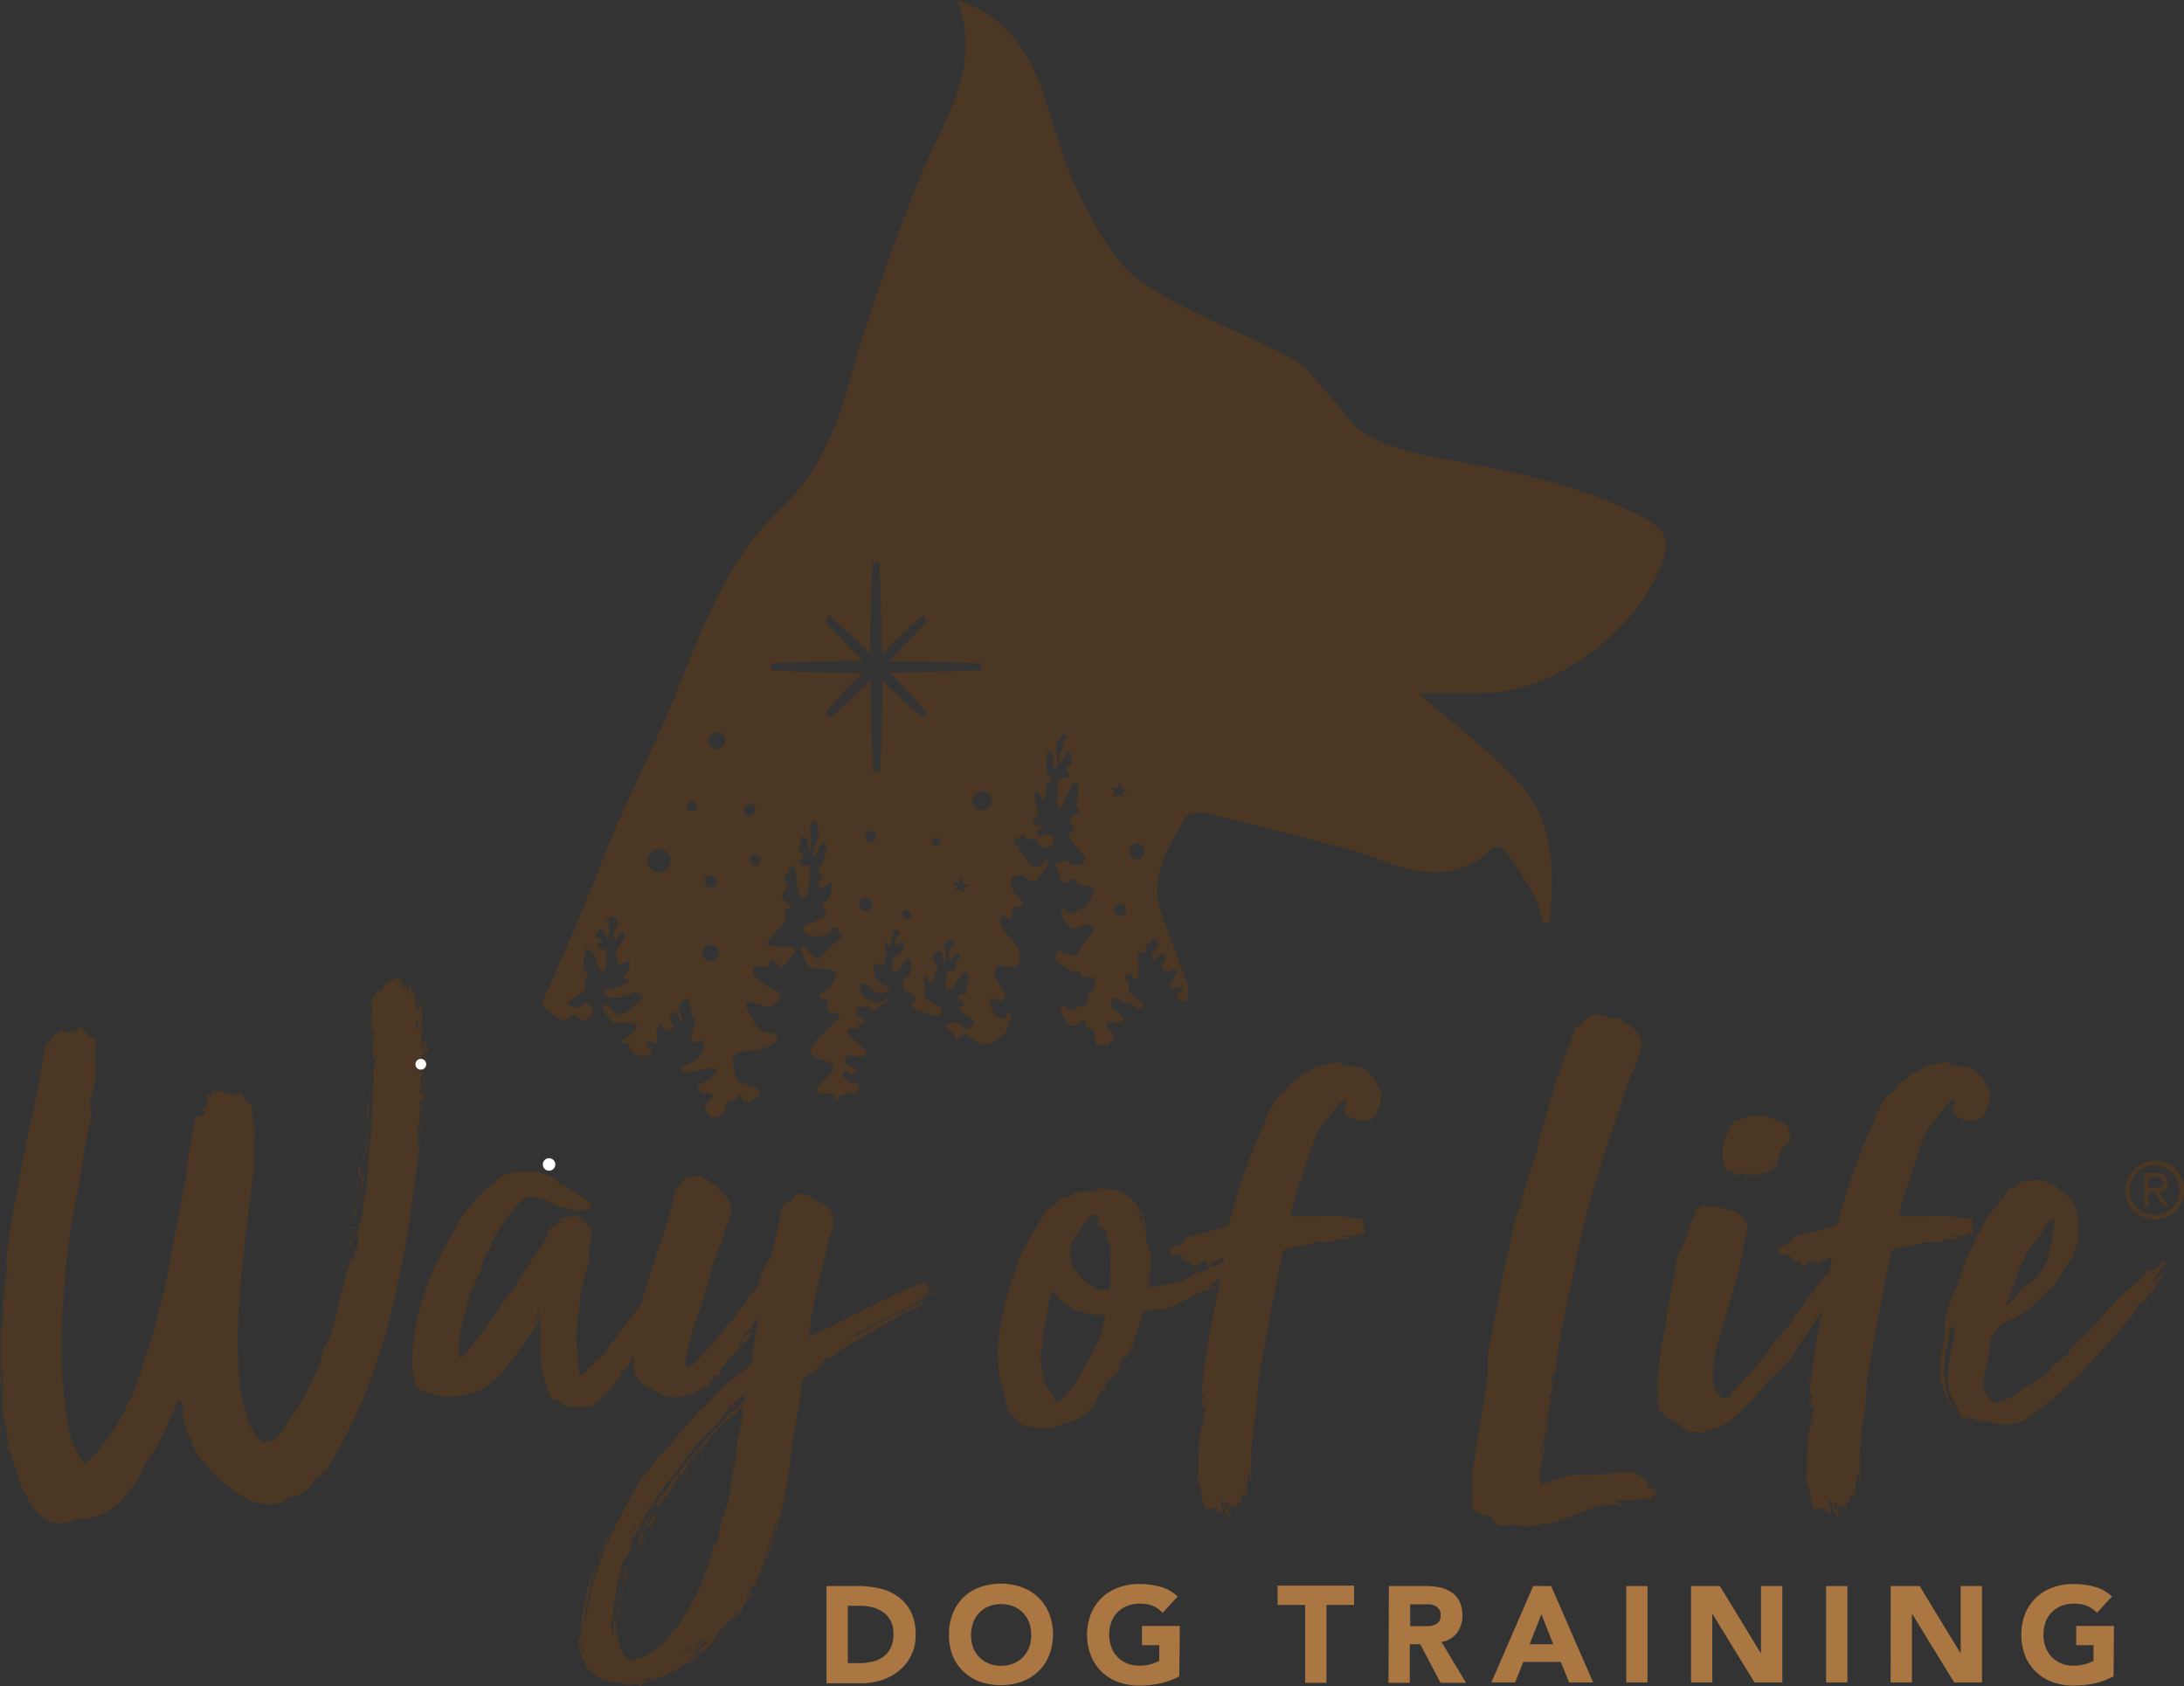 <?xml version="1.0" encoding="UTF-8"?> <svg xmlns="http://www.w3.org/2000/svg" viewBox="0 0 226.69 175.04"><rect x="0" y="0" width="226.69" height="175.04" fill="#333333" stroke="none"/><g id="Layer_2" data-name="Layer 2"><g id="Calque_1" data-name="Calque 1"><path d="M85.79,164.63H89.1a9.91,9.91,0,0,1,2.29.27,5.14,5.14,0,0,1,1.89.88,4.29,4.29,0,0,1,1.29,1.56,5.33,5.33,0,0,1,.47,2.34,4.76,4.76,0,0,1-.46,2.15,4.64,4.64,0,0,1-1.24,1.56,5.53,5.53,0,0,1-1.8,1,6.89,6.89,0,0,1-2.14.33H85.79Zm2.21,8h1.15a5.83,5.83,0,0,0,1.42-.16,3,3,0,0,0,1.14-.52,2.48,2.48,0,0,0,.76-.95,3.41,3.41,0,0,0,.27-1.43,2.92,2.92,0,0,0-.27-1.29,2.62,2.62,0,0,0-.75-.9,3.35,3.35,0,0,0-1.09-.53,4.85,4.85,0,0,0-1.33-.17H88Z" fill="#aa7743"></path><path d="M98.5,169.65a5.64,5.64,0,0,1,.4-2.18A4.88,4.88,0,0,1,100,165.8a5,5,0,0,1,1.71-1.05,6.55,6.55,0,0,1,4.34,0,5,5,0,0,1,1.71,1.05,4.75,4.75,0,0,1,1.13,1.67,6,6,0,0,1,0,4.36,4.66,4.66,0,0,1-1.13,1.67,5,5,0,0,1-1.71,1.06,6.72,6.72,0,0,1-4.34,0A5,5,0,0,1,100,173.5a4.79,4.79,0,0,1-1.13-1.67A5.64,5.64,0,0,1,98.5,169.65Zm2.29,0A3.85,3.85,0,0,0,101,171a3.13,3.13,0,0,0,.63,1,2.94,2.94,0,0,0,1,.67,3.53,3.53,0,0,0,2.56,0,2.84,2.84,0,0,0,1-.67,3.13,3.13,0,0,0,.63-1,3.92,3.92,0,0,0,0-2.59,3.07,3.07,0,0,0-.63-1,3,3,0,0,0-1-.67,3.53,3.53,0,0,0-2.56,0,2.84,2.84,0,0,0-1.62,1.7A3.88,3.88,0,0,0,100.79,169.65Z" fill="#aa7743"></path><path d="M122.41,174a8.13,8.13,0,0,1-2,.74,10.35,10.35,0,0,1-2.16.22,6.29,6.29,0,0,1-2.17-.36,5.13,5.13,0,0,1-1.72-1.06,4.77,4.77,0,0,1-1.12-1.67,6,6,0,0,1,0-4.36,4.86,4.86,0,0,1,1.12-1.67,5.1,5.1,0,0,1,1.72-1.05,6.07,6.07,0,0,1,2.17-.37,8.1,8.1,0,0,1,2.21.29,4.31,4.31,0,0,1,1.78,1l-1.56,1.7a3.08,3.08,0,0,0-1-.71,3.61,3.61,0,0,0-1.41-.24,3.33,3.33,0,0,0-1.29.24,2.94,2.94,0,0,0-1,.67,2.78,2.78,0,0,0-.63,1,3.92,3.92,0,0,0,0,2.59,2.88,2.88,0,0,0,1.61,1.69,3.33,3.33,0,0,0,1.29.24,4.15,4.15,0,0,0,1.24-.16,5.25,5.25,0,0,0,.84-.33v-1.63h-1.8v-2h3.93Z" fill="#aa7743"></path><path d="M135.47,166.59h-2.86v-2h7.94v2h-2.87v8.08h-2.21Z" fill="#aa7743"></path><path d="M144.16,164.63H148a6.88,6.88,0,0,1,1.46.15,3.58,3.58,0,0,1,1.2.5,2.47,2.47,0,0,1,.82.93,3.26,3.26,0,0,1,.31,1.47,3,3,0,0,1-.56,1.81,2.46,2.46,0,0,1-1.61.94l2.55,4.24h-2.65l-2.1-4h-1.09v4h-2.21Zm2.21,4.16h1.3l.63,0a2.19,2.19,0,0,0,.61-.13.93.93,0,0,0,.44-.34,1,1,0,0,0,.18-.63,1,1,0,0,0-.55-1,1.86,1.86,0,0,0-.55-.16,4.35,4.35,0,0,0-.61,0h-1.45Z" fill="#aa7743"></path><path d="M159.14,164.63H161l4.36,10h-2.49l-.87-2.13h-3.89l-.84,2.13H154.8Zm.85,2.92-1.22,3.12h2.45Z" fill="#aa7743"></path><path d="M168.8,164.63H171v10H168.8Z" fill="#aa7743"></path><path d="M175.52,164.63h3l4.26,7h0v-7H185v10h-2.89l-4.38-7.14h0v7.14h-2.21Z" fill="#aa7743"></path><path d="M189.54,164.63h2.21v10h-2.21Z" fill="#aa7743"></path><path d="M196.25,164.63h3l4.26,7h0v-7h2.21v10h-2.89l-4.38-7.14h0v7.14h-2.21Z" fill="#aa7743"></path><path d="M219.38,174a7.92,7.92,0,0,1-2,.74,10.44,10.44,0,0,1-2.17.22,6.28,6.28,0,0,1-2.16-.36,4.94,4.94,0,0,1-1.72-1.06,4.79,4.79,0,0,1-1.13-1.67,6.14,6.14,0,0,1,0-4.36,4.75,4.75,0,0,1,2.85-2.72,6,6,0,0,1,2.16-.37,8.12,8.12,0,0,1,2.22.29,4.31,4.31,0,0,1,1.78,1l-1.56,1.7a3.08,3.08,0,0,0-1-.71,3.66,3.66,0,0,0-1.42-.24,3.28,3.28,0,0,0-1.28.24,2.94,2.94,0,0,0-1,.67,2.78,2.78,0,0,0-.63,1,3.92,3.92,0,0,0,0,2.59,2.88,2.88,0,0,0,1.61,1.69,3.28,3.28,0,0,0,1.28.24,4.17,4.17,0,0,0,1.25-.16,5.25,5.25,0,0,0,.84-.33v-1.63h-1.8v-2h3.92Z" fill="#aa7743"></path><path d="M.16,144.62c0-.35-.09-.72-.14-1.1a3.58,3.58,0,0,1,.07-1.17Zm.06,4a2.86,2.86,0,0,1-.13-.91,7.57,7.57,0,0,0-.07-1Zm43.62-40.13a.19.19,0,0,0,.06.13v.27l.07.07v.4a.26.26,0,0,1-.07.2h-.06a.44.44,0,0,1-.07.27.49.49,0,0,1,.1.37c0,.11-.06.25-.1.43a.67.67,0,0,0,0-.17.53.53,0,0,1,0-.23.66.66,0,0,0-.06.27,4.3,4.3,0,0,1-.14.67.22.22,0,0,0,.14.2.38.38,0,0,1,.13-.27v.4c0,.18-.05.27-.13.27l-.14,1.74s0-.09.14-.13a.74.74,0,0,1,.1.53.62.62,0,0,1-.31.54v.33s0-.06,0-.06,0,0,0-.07a3.29,3.29,0,0,1,.07,1.11,3.86,3.86,0,0,0,.07,1.23l-.34-.53v.37a1.88,1.88,0,0,0,.07.5v-.2a3.15,3.15,0,0,0,0,.37.71.71,0,0,1,0,.37v.06h.06a.22.22,0,0,0-.06.14,3.33,3.33,0,0,0,.06.94s.09-.07.14-.34.09-.65.13-1.14.11-1,.2-1.47v.2c-.4,3.17-.81,6.29-1.24,9.34s-1,6.09-1.67,9.08a73.59,73.59,0,0,1-2.65,8.85,49.84,49.84,0,0,1-4.22,8.64v.33c-.18,0-.24,0-.2,0a.1.1,0,0,0,.07-.1c-.14,0-.18,0-.14.1s0,.14-.13.23c0-.13-.07-.12-.2,0a1.29,1.29,0,0,0-.27.5.15.15,0,0,1-.1,0s-.08,0-.17,0a.54.54,0,0,1-.2.34h-.13l-.34.53.2-.27c.05.05.05.08,0,.1s0,.11,0,.24c0,0-.17,0-.4.27a3.06,3.06,0,0,1-.8.53,1.37,1.37,0,0,1-.54.27l-.87.2a2.19,2.19,0,0,1-1.07.61,4.11,4.11,0,0,1-1.27.06,4.77,4.77,0,0,1-2.51-.87,15.45,15.45,0,0,1-2.55-2,15.86,15.86,0,0,1-1.94-2.24c-.52-.74-.73-1.26-.64-1.58a1.56,1.56,0,0,1-.6-1,4.17,4.17,0,0,0-.27-1l.07.07a2.78,2.78,0,0,1-.14-1.21.89.89,0,0,0-.47-.93c-.18.36-.38.79-.6,1.3s-.46,1.05-.7,1.61-.51,1.08-.77,1.58a6.92,6.92,0,0,1-.81,1.2.93.93,0,0,1-.23.5,2.11,2.11,0,0,1-.37.3l.07.07c-.09.18-.22.44-.37.77s-.34.67-.54,1-.4.63-.6.9a5.56,5.56,0,0,1-.5.6,4.94,4.94,0,0,1-1.51,1.41,6.5,6.5,0,0,1-1.78.87,8.62,8.62,0,0,1-1.34.17,2.1,2.1,0,0,0-1.2.44c-.09,0-.1,0,0-.07s.06-.07,0-.07a2.93,2.93,0,0,1-2.68-.33,6.2,6.2,0,0,1-1.77-2.15,15.32,15.32,0,0,1-1.14-2.81c-.29-1-.55-1.77-.77-2.35v.2a.26.26,0,0,1-.14-.4l.14.14v-.27a21.57,21.57,0,0,0-.41-2.31A8.34,8.34,0,0,1,.29,145v-2.81c-.13-.14-.2-.23-.2-.27v-.07a22.22,22.22,0,0,0,0-2.31,7,7,0,0,1,.2-2.25.56.56,0,0,0,0-.2.35.35,0,0,1,0-.2,2.19,2.19,0,0,0,.07-.94,9.93,9.93,0,0,1-.07-1.13.29.29,0,0,1,0,.23.15.15,0,0,0,0,.17c0-.23.09-.44.13-.64a2.62,2.62,0,0,0,.07-.64.39.39,0,0,0-.1.34.55.55,0,0,1-.1.4,3.38,3.38,0,0,1,.13-.84c.09-.33.16-.61.21-.83l-.14.13v-.33c0-.18.05-.18.14,0a.4.4,0,0,0-.07-.27c-.05-.05,0-.16.07-.34,0,.05.06,0,.2-.06a1.25,1.25,0,0,1-.1-.64,1.5,1.5,0,0,0-.1-.64q.39-3.21.9-5.93c.33-1.8.68-3.56,1-5.26s.71-3.4,1.07-5.12.69-3.54,1-5.46c0-.4,0-.58.13-.54s.11-.06.07-.33a.37.37,0,0,0,.4-.1,1.76,1.76,0,0,0,.23-.37l.2-.37c.07-.11.21-.14.44-.1l.2-.4a1.78,1.78,0,0,0,.6.3c.31.11.49.06.54-.17.27.09.42,0,.47-.27,0,0,.05.08,0,.11s0,.07,0,.16.21,0,.21-.16a.75.75,0,0,1,.06-.31,4.61,4.61,0,0,1,1.07,1c.23.22.36.27.41.13s.13,0,.26.27,0,.64,0,1,0,.59,0,.77A15.15,15.15,0,0,1,9.9,112a11.47,11.47,0,0,1-.57,2.31,6.65,6.65,0,0,0,.11,1.14,2.7,2.7,0,0,1-.17,1.34c-.14.58-.27,1.23-.4,2s-.25,1.4-.34,2.07-.18,1.26-.27,1.75-.18,1-.27,1.37-.17.86-.26,1.31-.18,1-.27,1.6q-.6,3.69-.87,7.81a72.41,72.41,0,0,0-.14,7.54,43,43,0,0,0,.61,5.62A8.42,8.42,0,0,0,8.87,152a25.62,25.62,0,0,0,2-2.31,17.25,17.25,0,0,0,1.67-2.51,27,27,0,0,0,2.41-5.9,35,35,0,0,0,1.24-4c.38-1.5.73-2.85,1-4L19.32,122c.09-.89.16-1.56.23-2s.14-.83.2-1.14.14-.67.2-1.07.17-1,.3-1.81c.27,0,.5-.09.67-.13a.48.48,0,0,0,.34-.41.33.33,0,0,0-.17-.16c-.06,0-.1-.13-.1-.3.09,0,.15,0,.17,0s.08,0,.17,0a.54.54,0,0,0,.13-.71c-.13-.29-.09-.48.13-.57.27.14.4.15.37,0a1,1,0,0,1,.1-.51c.09-.09.11-.09.07,0s0,.16,0,.2a.53.53,0,0,1,.44-.1.48.48,0,0,0,.43-.1.9.9,0,0,0,.77.3,1.6,1.6,0,0,1,1,.31v-.34a1,1,0,0,1,.61.6.82.82,0,0,0,.6.54v-.2a5.4,5.4,0,0,1,.23,1.47,4.46,4.46,0,0,0,.3,1.48c-.08.67-.13,1.14-.13,1.4v1.31c0,.29,0,.79-.07,1.51-.26,2.19-.54,4.46-.83,6.83s-.52,4.7-.67,7a53.78,53.78,0,0,0-.07,6.57,21.19,21.19,0,0,0,1,5.52,10.71,10.71,0,0,0,.64,1.24,4.56,4.56,0,0,0,.9,1,.8.8,0,0,0,.54-.17.49.49,0,0,1,.53,0l1.34-1.47a3,3,0,0,1,.41-.87,7,7,0,0,1,.6-.81A15.51,15.51,0,0,0,32,144.15c.42-.89.81-1.74,1.17-2.54a2.77,2.77,0,0,0,.17-.64,2.25,2.25,0,0,1,.16-.63,1.89,1.89,0,0,1,.2-.57c.09-.16.25-.39.47-.71a21.82,21.82,0,0,0,.81-2.88c.22-1.07.49-2.12.8-3.15a6,6,0,0,1,.13-.7,3.6,3.6,0,0,1,.14-.4c0-.11.09-.24.13-.37s.11-.36.2-.67a.21.21,0,0,0-.13-.07c-.05,0-.05-.06,0-.2.09.18.13.11.13-.2a1.37,1.37,0,0,1,.07.47.47.47,0,0,0,.34-.57.58.58,0,0,1,.26-.64,2.63,2.63,0,0,0,.1-1.24,1.94,1.94,0,0,1,.1-1,.71.71,0,0,1,.07-.21.48.48,0,0,0,.07-.26,3.94,3.94,0,0,0,.27-1.48,4.7,4.7,0,0,1,.26-1.54,9.62,9.62,0,0,0,.21-1.81c.08-1.16.18-2.44.3-3.85s.19-2.68.23-3.82a7.34,7.34,0,0,0,0-1.71.57.57,0,0,1,.07-.43,1.12,1.12,0,0,0,0-.77s-.07,0-.07.06l.4-2a.15.15,0,0,0-.16.13c0,.09-.08.09-.17,0s-.11,0-.07-.1,0-.12-.07-.17a.2.2,0,0,1,.07-.17s.07-.12.07-.3a1.73,1.73,0,0,1-.07-.47v-.13a3.83,3.83,0,0,1,.14-.87c.08-.36,0-.58-.21-.67a5.2,5.2,0,0,1,0-1.31,4.22,4.22,0,0,0,0-1.17c-.18-.31,0-.71.4-1.21h.14s0-.07-.07-.1,0-.1.07-.23c.09.09.13.08.13,0s0-.1.07,0a.22.22,0,0,1,.2.1c0,.07.07,0,.07-.17l.73-1c.14.09.35,0,.64-.14s.46-.15.5.07c0,0,.07,0,.07,0s0,0,.13,0v.2s0-.06,0-.06,0,0,0-.07a.58.58,0,0,1,.1.47.58.58,0,0,0,.1.47c.09,0,.11,0,.07-.1a.25.25,0,0,1,.06-.3.43.43,0,0,1,.27.4.88.88,0,0,0,.2.53,7.47,7.47,0,0,1,0-1.34,1.14,1.14,0,0,1,.17.51c0,.2,0,.37,0,.5s.07,0,.07-.13a.52.52,0,0,1,.34.53,5.29,5.29,0,0,0,.06.8,3.63,3.63,0,0,1,.17,1.34,7.41,7.41,0,0,1-.17,1.34c.23,0,.34-.09.34-.3a.58.58,0,0,0-.14-.43,6.83,6.83,0,0,1,0-.7,1.85,1.85,0,0,1,.17-.71.13.13,0,0,1,0,.14.11.11,0,0,0,0,.13,1.16,1.16,0,0,0,0-.64l-.24-.7a1.67,1.67,0,0,1,.41.7,2.91,2.91,0,0,1,.13.87c0,.29,0,.6,0,.91a3.55,3.55,0,0,0,0,.87,3.17,3.17,0,0,0,0-1.24,3.8,3.8,0,0,1,0-1.31c0,.67.07,1.31.1,1.91a6.5,6.5,0,0,1-.24,1.91H44a.19.19,0,0,1-.07.14v.06l-.06.07v-.13a.06.06,0,0,0-.07-.07v.13Zm-13.6,47.36a.52.52,0,0,1-.34.07C30,155.74,30.15,155.72,30.24,155.81Zm.8-.6c.09.09.07.14-.07.17a.21.21,0,0,0-.2.23c-.09-.13-.06-.21.07-.23S31,155.3,31,155.21Zm1.74-1.34c0-.09.09-.14.27-.14,0,.05,0,.09-.13.14S32.78,153.91,32.78,153.87Zm.4-.4a.06.06,0,0,0,.07-.07Zm.41-.74a.66.66,0,0,1-.14.47Zm.06.67s-.06.13-.2.27Zm.34-.54q.13.21,0,.27a.28.28,0,0,0-.14.27.25.25,0,0,1,0-.34C33.94,153,34,152.91,34,152.86Zm2.41-23.38a1.35,1.35,0,0,1-.1-.4,3.94,3.94,0,0,1,0-.4c.09,0,.15.11.2.33S36.49,129.39,36.4,129.48Zm.27-2c-.09,0-.14,0-.14,0s0,0-.13,0v-.21c.09.1.16.14.2.14h.07Zm.13.61h-.06a.22.22,0,0,1-.07-.17c0-.07,0-.1.07-.1a.28.28,0,0,1,.13.27Zm.07-2.62a.36.36,0,0,1,.07.37,1.34,1.34,0,0,0-.07.3c-.09,0-.12-.14-.1-.3A1.1,1.1,0,0,1,36.87,125.46Zm0,0a.22.22,0,0,1,0-.3.33.33,0,0,0,0-.3.32.32,0,0,1,.1.3A1.32,1.32,0,0,1,36.87,125.46Zm.27-2.14a.27.27,0,0,1-.07-.3.92.92,0,0,0,.07-.3c.13,0,.16.06.1.2A.85.85,0,0,0,37.14,123.32Zm.06,18.49-.06.13A.19.19,0,0,0,37.2,141.81Zm.27-19.63a.57.57,0,0,1-.3-.57c0-.24.06-.48.1-.7A3.8,3.8,0,0,1,37.47,122.18Zm-.06,2.61c0-.49.07-1,.1-1.6a4.26,4.26,0,0,1,.36-1.61Zm.26-5.22c.09,0,.14.06.14.2s-.05.2-.14.2Zm.34-2.08a1,1,0,0,1,0,.5c0,.25-.09.46-.14.64v-.07a3.36,3.36,0,0,1,.07-.53,1.24,1.24,0,0,1,0-.27A.84.84,0,0,0,38,117.49Zm-.14,3.89c.05-.72.08-1.29.1-1.71s.05-.75.07-1a3.48,3.48,0,0,1,.07-.47,2.82,2.82,0,0,1,.1-.34Zm.34-4.76a3.72,3.72,0,0,1-.1-1.17q0-.7,0-1.38a2.74,2.74,0,0,1,.14,1.24A12.41,12.41,0,0,0,38.21,116.62Zm.33-3.69a.85.85,0,0,1-.13.44,1.81,1.81,0,0,0-.2.5.88.88,0,0,1,.1-.4A5.44,5.44,0,0,0,38.54,112.93Zm-.33,4.7a1.57,1.57,0,0,1,.07-.54Zm.07-.68a3.68,3.68,0,0,1,.06-.66Zm.13-1.13c0,.13,0,.22-.07.26Zm5.29-.54a.79.79,0,0,1-.1-.4l.17-.4a1,1,0,0,0,0,.36S43.79,115,43.7,115.28Zm0-2.41c0-.09,0-.16.14-.2S43.88,112.73,43.7,112.87Zm.14,1.54a1.38,1.38,0,0,1,0-.77,3.9,3.9,0,0,0,.17-.71,1.16,1.16,0,0,1,0,.74C43.94,113.94,43.88,114.19,43.84,114.41Zm.2-10.18a.57.57,0,0,1-.17-.3,1.25,1.25,0,0,0-.1-.31.38.38,0,0,1,.17.27A1,1,0,0,0,44,104.23Zm-.2,3.75h-.07v.2Zm.06.13h-.06v.14h.06Zm.41,2.28c-.09.09-.12.09-.07,0s0-.13,0-.13a2.59,2.59,0,0,0-.17.53c0,.14-.06.31-.1.54a.85.85,0,0,0,.27-.47.54.54,0,0,1-.07.27.68.68,0,0,0-.07.26v-.06c-.17,0-.23.22-.16.53a1.17,1.17,0,0,1,0,.74,11.62,11.62,0,0,1,0-1.44,12.46,12.46,0,0,1,.17-1.51l.2-.27a.72.72,0,0,0-.07.51C44.22,110,44.26,110.21,44.31,110.39Zm.06-1.34v.33a1,1,0,0,0-.13-.4v-.06a.13.13,0,0,1-.14-.14s0,.11.14.2v.2c-.05,0-.11-.08-.2-.26v-.47s0,.06-.07.06a.21.21,0,0,0,.07-.13.58.58,0,0,1,.06-.2v-.6a2.7,2.7,0,0,1,.11.43.6.6,0,0,1,0,.37.24.24,0,0,0,.07.2l.13.34V109l.07.07Zm-.4-.33a.17.17,0,0,0,0,.1.11.11,0,0,1,0,.1s0,0-.07,0Zm0,.8s0-.07,0-.07,0,0,0-.07S44,109.52,44,109.52Zm.13-.14a.33.33,0,0,1-.06.21.13.13,0,0,1,0-.1A.18.18,0,0,0,44.1,109.38Zm0,2.82c.09.13.07.31-.06.53A.7.7,0,0,0,44.1,112.2Zm.34-3.89a.26.26,0,0,0-.07.2.39.39,0,0,1-.06-.26v-.07Zm-.07.61v-.27a.93.93,0,0,1,.07.33Zm.14.13h-.07V109Z" fill="#4b3724"></path><path d="M69.9,132a.3.3,0,0,0,.27-.13s0,0,.06-.21.11-.29.2-.33c0,.13-.08.23-.1.3a.88.88,0,0,0,0,.24,1,1,0,0,0,.2-.61h.13c.23-.44.45-.85.67-1.2a9.5,9.5,0,0,1,.81-1.08.89.89,0,0,1-.27.61c-.13.09-.16.24-.07.47l.41-.54-.47.87h-.14l-.4.94a1.89,1.89,0,0,1-.67.8c0,.05.06.07,0,.07s0,0,.1.07l-.8,1.67a.39.39,0,0,0,.2-.27.41.41,0,0,1,.27-.26c0-.09,0-.16,0-.2a.33.33,0,0,0,.07-.21c.09.05.11.08.06.1a.19.19,0,0,0-.06.17,1.17,1.17,0,0,0,.5-.74,1.26,1.26,0,0,1,.43-.73.17.17,0,0,1,0,.23.18.18,0,0,0,0,.24,3.27,3.27,0,0,1-.54,1,2.45,2.45,0,0,0-.47,1.07c-.09,0-.12.09-.1.14s0,.09-.1.13-.36.59-.8,1.24-1,1.34-1.51,2.08-1.07,1.43-1.54,2.07a14.94,14.94,0,0,0-.84,1.24v.2c-.09.05-.13.1-.13.14a.21.21,0,0,1-.07.13l.2-.2-.4.47c-.09.09-.16.14-.2.14v-.07c-.14.13-.16.22-.07.27-.13,0-.22,0-.27.16s0,.26,0,.3h-.13V143a.6.6,0,0,0-.4.33l-.14.34-.4.4-.6.6a.75.75,0,0,1-.34.3.5.5,0,0,0-.26.31,13.21,13.21,0,0,0,1.54-1.34c-.32.36-.62.68-.91,1a3.9,3.9,0,0,1-1.17.77v.13h.13c0,.09-.12.11-.23.07a.39.39,0,0,0-.3,0h.13c-.09.09-.15.12-.2.1s-.09,0-.13.1c.09-.22,0-.29-.27-.2,0,0-.07,0-.07,0s0,.07-.06.07a2.77,2.77,0,0,1-.94.1,2.63,2.63,0,0,1-.81-.17s-.06,0-.06.07a.28.28,0,0,1-.2-.07.33.33,0,0,0-.21-.07.89.89,0,0,0-.53-.43,3.4,3.4,0,0,1-.6-.24,2.05,2.05,0,0,1-.34-.6,5,5,0,0,1-.27-.8,9.71,9.71,0,0,1-.57-3.32c0-1.27-.05-2.42-.1-3.45-.4.67-.79,1.27-1.17,1.81s-.82,1.12-1.31,1.74v.13a16.18,16.18,0,0,0-1.2,1.51A5.65,5.65,0,0,1,51,143.42v.2a6.93,6.93,0,0,1-1,.57,10.53,10.53,0,0,1-1.1.43,3.34,3.34,0,0,1-1,.27,7.08,7.08,0,0,1-1,.07,3.44,3.44,0,0,1-.91,0l-.77-.13c-.22-.09-.48-.18-.77-.27s-.54-.18-.77-.27a1.58,1.58,0,0,1-.6-.84,5.84,5.84,0,0,1-.27-1.3,12.64,12.64,0,0,1,0-1.51c0-.52.05-1,.1-1.38a27.19,27.19,0,0,1,.9-4.28,24.45,24.45,0,0,1,1.51-3.89c.31-.62.63-1.23.94-1.81s.65-1.16,1-1.74a3.34,3.34,0,0,0,.34-.74,1.42,1.42,0,0,1,.47-.67,17.59,17.59,0,0,1,3.35-3.48,2.23,2.23,0,0,1,1.27-.77,7.34,7.34,0,0,1,1.67-.27c.54,0,1,0,1.31,0s.37,0,.1,0a.33.33,0,0,1,.24.1.41.41,0,0,0,.3.1l.1.1s.12,0,.3,0a1.4,1.4,0,0,0,.43.2.87.87,0,0,1,.44.34.5.5,0,0,1,.37.3.41.41,0,0,0,.43.23c.63.36,1.12.66,1.48.91s.85.55,1.47.9a.35.35,0,0,0,0,.2.58.58,0,0,1,0,.21c0,.08-.07.15-.2.2a.77.77,0,0,0-.34.2h-.5a1.46,1.46,0,0,0-.5.13.29.29,0,0,1-.17-.07l-.23-.13c-.14,0-.17,0-.1,0s0,.06-.17,0a3.4,3.4,0,0,0-.71-.2,4,4,0,0,1-.7-.2,3.59,3.59,0,0,1-.64-.34,2.86,2.86,0,0,0-.83-.33,3.4,3.4,0,0,0-.71-.2,1.65,1.65,0,0,0-.7,0,.56.56,0,0,0-.3.1l-.37.23A17.36,17.36,0,0,0,51,129.08c0,.09,0,.14,0,.14s0,0,0,.06L50.07,131a1.25,1.25,0,0,1,0,.31,2.94,2.94,0,0,1-.16.5s0,.07,0,.07,0,0,0,.06l-.07.07a5.56,5.56,0,0,0-.4.84c-.13.33-.25.61-.33.83l-.34.67a1.19,1.19,0,0,0-.13.54c-.27.89-.52,1.83-.74,2.81a11.58,11.58,0,0,0-.2,3.35,13.72,13.72,0,0,0,1.61-1.77c.44-.61.89-1.2,1.34-1.78a4.93,4.93,0,0,1,.8-1.17,3,3,0,0,0,.67-1.11,12.17,12.17,0,0,0,1.34-1.74c.4-.62.78-1.22,1.14-1.81,0-.13.07-.16.07-.1s0,.1.06.1A16.4,16.4,0,0,1,56,129.58a5.3,5.3,0,0,0,1-2c.09,0,.14,0,.14.07s0,0,.13,0v-.27a.48.48,0,0,0,.47-.27c.09-.18.25-.22.47-.13q.13-.14,0-.24a.33.33,0,0,1-.1-.23.49.49,0,0,1,.2,0,.37.37,0,0,0,.14,0c0-.09.09-.14.27-.14s.17-.07.13-.07-.07,0-.07-.06l.24.1a.75.75,0,0,0,.23,0c.09-.18.25-.22.47-.13s.36.18.4.27a.12.12,0,0,0,0-.14s0-.07.1-.07.11,0,.06.1,0,.13,0,.17.18-.11.14-.2a.54.54,0,0,1-.07-.27.43.43,0,0,1,.14.44c-.05.16,0,.28.26.37v-.27c.09,0,.14.14.14.3a.78.78,0,0,0,.2.5c.22.09.33.32.33.67a3.41,3.41,0,0,1-.16.91,3.12,3.12,0,0,0-.17.9,3.42,3.42,0,0,1-.14,1.64,13.17,13.17,0,0,0-.4,1.65,5.09,5.09,0,0,0-.27,1.07c0,.35-.09.78-.13,1.27q-.2,1.41-.3,2.55a10.87,10.87,0,0,0,.17,2.74,2.12,2.12,0,0,0,0,1c.07.34.13.69.17,1a1.36,1.36,0,0,0,.67-.53,1.38,1.38,0,0,1,.6-.54,7.18,7.18,0,0,1,1-1,3.57,3.57,0,0,0,.91-1.24c.13-.13.4-.47.8-1l1.31-1.74c.47-.63.91-1.21,1.34-1.75s.75-.91,1-1.14a4.21,4.21,0,0,1,.17-.43c.06-.16.14-.19.23-.1a1.18,1.18,0,0,0,.5-.67,2.11,2.11,0,0,1,.44-.74,2.33,2.33,0,0,1,.34-.5,2.7,2.7,0,0,0,.33-.5.88.88,0,0,1,0-.24,2,2,0,0,0,.1-.3c.05,0,.1,0,.17-.1a1,1,0,0,1,.24-.17c.09.09.07.22,0,.37a2.74,2.74,0,0,0-.23.37.23.23,0,0,1,.07.27c0,.09,0,.16,0,.2h.06A1.5,1.5,0,0,0,69.9,132Zm-13.8,4.22a1.6,1.6,0,0,0-.51.67c-.11.27-.25.58-.43.94Zm-.41-.07c.18-.13.25-.27.21-.4Zm.34-.47c-.13,0-.16,0-.07.07ZM64.34,143c0,.09,0,.13,0,.13s0,0,0,.07A.43.43,0,0,1,64.34,143Zm5.42-8.71a.23.23,0,0,0,.07-.27.32.32,0,0,1,0,.17A.11.11,0,0,0,69.76,134.31Zm.61-3.22a.4.4,0,0,1-.14.27Z" fill="#4b3724"></path><path d="M76.8,167.33a3.51,3.51,0,0,0-.87,1.48c.09-.27.17-.52.26-.74s.18-.42.27-.6H76.4l-.07.07v.06l-.34.47c-.09,0-.11-.08-.06-.1a.11.11,0,0,0,.06-.1,1.71,1.71,0,0,0-.47.57,2.26,2.26,0,0,1-.4.57c-.09-.09-.09-.16,0-.2a.43.43,0,0,0,.2-.2c-.26.18-.4.33-.4.47a2,2,0,0,0-.53.63,6.71,6.71,0,0,1-.47.71H74l-1.2,1.2h-.07a.17.17,0,0,1-.13.07c0-.09.06-.14.2-.14a.22.22,0,0,1,.06-.13l-.53.2.33-.2s-.07,0-.23.07-.19.15-.1.2a.7.7,0,0,0-.17.23,2.08,2.08,0,0,1-.1.24c-.09-.14-.16-.14-.2,0s-.11.15-.2.07c0,.08,0,.12,0,.1a.09.09,0,0,1,.13,0,2.72,2.72,0,0,1-.43.33.44.44,0,0,1-.51.07c-.09,0-.13,0-.13.1a.22.22,0,0,1-.07.17,5,5,0,0,0-.43.33.83.83,0,0,1-.57.2,1.66,1.66,0,0,0-.54.41l-2.28.73-.33.34c-.09,0-.13,0-.13-.07s0-.07-.14-.07,0-.06.07-.06a.07.07,0,0,0,.07-.07.72.72,0,0,1-.41,0c-.13,0-.22,0-.26.07a1.41,1.41,0,0,1-.91,0,4.07,4.07,0,0,0-.84-.23H63.6a2.34,2.34,0,0,1-1-.2,3.86,3.86,0,0,1-.84-.54.77.77,0,0,0-.37-.37A.93.93,0,0,1,61,173a.15.15,0,0,0,0,.17.41.41,0,0,1,0,.17.45.45,0,0,1-.1-.24.65.65,0,0,0-.17-.3l.07-.2a2.06,2.06,0,0,1-.54-1.07q-.14-.68-.27-1.41h.2c0-.09.06-.13,0-.13s0,0,0-.14.14.11.14.34a16.12,16.12,0,0,1,.37-4,19.08,19.08,0,0,1,1.17-3.76v.27a8.25,8.25,0,0,0-.57,2,14.82,14.82,0,0,1-.5,2.17l.06.07a2.76,2.76,0,0,0-.16.87c0,.36,0,.65,0,.87.18-1,.37-2.06.57-3.11a15.57,15.57,0,0,1,.84-2.92,30.25,30.25,0,0,1,1.57-3.82c.61-1.2,1.22-2.39,1.84-3.55l1.08-1.81a5.78,5.78,0,0,1,.7-.83,3.44,3.44,0,0,0,.64-.91c.22-.22.45-.48.7-.77a7,7,0,0,1,.77-.77c.45-.58.89-1.14,1.34-1.67A16.37,16.37,0,0,1,72.17,147a2.92,2.92,0,0,1,.54-.64c.22-.2.45-.41.67-.64l2-2.07,2.61-2c.09-.72.16-1.22.2-1.51s.08-.54.1-.74.06-.42.1-.67.12-.68.21-1.31a.06.06,0,0,0-.07.07,1.23,1.23,0,0,0,.13-.67,1.14,1.14,0,0,1-.37.44.66.66,0,0,0-.23.57h.07l-.74.6-.8,1.27c.22,0,.38-.14.47-.43a1.38,1.38,0,0,1,.26-.57,1.19,1.19,0,0,1,.44-.24,1,1,0,0,0,.5-.36,11.31,11.31,0,0,1-1,1.27c-.38.4-.72.78-1,1.14l-.5.47a1.3,1.3,0,0,0-.43.6l-.61.6v.07l.14-.07c-.09.18-.13.3-.1.37s0,.1-.1.1-.1,0,0,0,.06.06,0,.1-.29,0-.34-.13a1.87,1.87,0,0,0-.2.4.57.57,0,0,1-.33.34c.09.13,0,.21-.1.23s-.24.08-.24.17.09.09.14,0,.11-.09.2,0a5.14,5.14,0,0,1-.67.27,1.47,1.47,0,0,0-.54.27,3.34,3.34,0,0,0-.6.33,2.29,2.29,0,0,1-.67.2,1.3,1.3,0,0,0-.6.14,2.22,2.22,0,0,1-.51,0,.32.32,0,0,0-.3.1,3.68,3.68,0,0,1-2.21-.94,1.63,1.63,0,0,1-.87-.33,4.25,4.25,0,0,1-.6-.6,4,4,0,0,1-.47-1.85,15.72,15.72,0,0,1,.13-2A34.5,34.5,0,0,1,67,133.77q.8-2.61,1.67-5.16l.07-.07c.22-.8.47-1.61.74-2.44a12.2,12.2,0,0,0,.53-2.51,6.76,6.76,0,0,0,.87-1,1.23,1.23,0,0,1,1.28-.44c.09,0,.13-.07.13-.1s0-.05.07-.1c.13.14.22.2.27.2.22,0,.34,0,.37.1s.16.13.43.17a1.2,1.2,0,0,0,.4.37l.61.37c.26.31.55.65.87,1a2.71,2.71,0,0,1,.6,1.34,3.08,3.08,0,0,1-.2,1.11c-.14.33-.29.68-.47,1a1.86,1.86,0,0,1-.13.7c-.09.2-.18.41-.27.64-.18.53-.37,1-.57,1.5a6.74,6.74,0,0,0-.44,1.45l-.6,2.14a31.82,31.82,0,0,1-1,3.05,17.1,17.1,0,0,0-.84,3.11,6.88,6.88,0,0,0-.23.87,1.47,1.47,0,0,0,0,.67c0,.09.07.16.2.2a3.34,3.34,0,0,0,1.34-1.07L74,139.43a15.91,15.91,0,0,0,1.24-1.57,7.91,7.91,0,0,0,1-1.18,12.11,12.11,0,0,1,.91-1.17l1-1.47a.15.15,0,0,0,.1,0,.12.12,0,0,1,.1,0A10.45,10.45,0,0,0,79,132.4a11.67,11.67,0,0,1,.77-1.58,2.85,2.85,0,0,0,.4-.83c.05-.21.11-.51.2-.91l.67-3c.09-.09.11-.14,0-.14s-.1,0-.1-.07a.66.66,0,0,0,.27-.36,1.62,1.62,0,0,0,.06-.37c.18-.18.27-.31.27-.4H82l.73-.81a.17.17,0,0,0,.27,0,2.75,2.75,0,0,1,1,.24,3.24,3.24,0,0,1,.47.3l.37.27a1.07,1.07,0,0,0,.6.13V125l.47.34a2.41,2.41,0,0,1,.4.33.56.56,0,0,0,.07.34,1.21,1.21,0,0,0,.1.54,1,1,0,0,1,0,.6,3.68,3.68,0,0,1-.26.87,3.36,3.36,0,0,0-.27,1,13,13,0,0,1-.3,1.31,11.13,11.13,0,0,0-.3,1.17c-.18.81-.34,1.49-.47,2s-.26,1.08-.37,1.57-.21,1-.3,1.57a19,19,0,0,0-.2,2c.13,0,.22,0,.26-.07s0,0,0,0,0,0,0,0a21.13,21.13,0,0,0,2.52-1.14c1-.54,2.15-1.1,3.31-1.68s2.29-1.12,3.39-1.64a12.81,12.81,0,0,1,2.64-1,.23.23,0,0,0-.07.27c.09.05.15.05.17,0a.12.12,0,0,1,.1-.07c0,.09,0,.14-.06.14s-.07.09-.07.26l.13-.06c0,.09,0,.13.1.13s.08,0,0,.07a.8.8,0,0,0,.23,0,1.07,1.07,0,0,1,.37,0,1,1,0,0,1-.37.1.52.52,0,0,0-.37.24.92.92,0,0,0,.3-.07L97,134a1.65,1.65,0,0,1-.57.27,1.34,1.34,0,0,0-.5.2s0,.07.13.07a1.09,1.09,0,0,1-.6.4.8.8,0,0,0-.54.4H95a.16.16,0,0,0-.13.07s-.07,0-.07.06h-.07l-.6.27.13.07a3,3,0,0,0,.5-.24,2.43,2.43,0,0,1,.37-.16.89.89,0,0,1,.47-.34l.47-.13a.9.9,0,0,1-.33.3l-.54.3a2.69,2.69,0,0,0,.54-.13,1.1,1.1,0,0,1-.31.2.83.83,0,0,0-.3.2.85.85,0,0,0-.5.16.92.92,0,0,1-.57.17l.07-.07-.27.21v-.14a5.29,5.29,0,0,1-1.24.87c-.74.45-1.55.92-2.44,1.41s-1.74,1-2.52,1.47a6.82,6.82,0,0,0-1.37,1,.69.69,0,0,0-.64.23,6.2,6.2,0,0,1-.57.51.61.61,0,0,0,.24,0,1.52,1.52,0,0,1,.37,0,.45.45,0,0,1-.34.13.45.45,0,0,0-.33.14,3.12,3.12,0,0,1-.71.53,5.35,5.35,0,0,0-.7.47l-.33.34c-.14,1.34-.31,2.54-.51,3.61s-.41,2.33-.63,3.76a48,48,0,0,1-1,6.13,50.94,50.94,0,0,1-1.64,5.46,11.44,11.44,0,0,1,.63-2.25,9.18,9.18,0,0,0,.57-2.44c-.4,1.25-.77,2.45-1.1,3.61a24.77,24.77,0,0,1-1.31,3.49s-.06,0,0,0,0,0-.1,0v-.2a5.52,5.52,0,0,0-.57,1.14c-.16.4-.33.82-.5,1.27v.07s-.07,0-.07.13-.07,0-.07.07H77l-.2.4ZM60,169.08c.05,0,.07,0,.07.13s0-.07,0-.07S60,169.12,60,169.08Zm.27,1.27c0,.22.08.43.1.64a2.28,2.28,0,0,0,.17.63.33.33,0,0,0,0-.4.58.58,0,0,1-.07-.47s0-.07-.13-.07v-.4Zm1.27,3.42s-.09,0-.13-.07a.47.47,0,0,1-.07-.2Zm.4-11.59s0,.07,0,.1a.1.1,0,0,0-.06.1.13.13,0,0,1,0-.1A.17.17,0,0,0,61.92,162.18Zm.47-1.08a1.25,1.25,0,0,1-.16.47,1.34,1.34,0,0,0-.17.27A1.49,1.49,0,0,1,62.39,161.1Zm.87-2c-.08.32-.2.65-.33,1a2.65,2.65,0,0,1-.6.94Zm.21-.6.13-.13Zm4.62-1.2a2.85,2.85,0,0,1-.34.7,2.92,2.92,0,0,0-.33.77,1.08,1.08,0,0,1,.13-.47l-.2.2-.47.81a.17.17,0,0,1,0,.1.13.13,0,0,0,0,.1v-.07l-.2.47v.4s-.06-.07-.06-.2l-.47.6.13-.27,1.07-2H67c0,.09,0,.15-.1.17s-.06.08,0,.17v-.07s0-.06.07-.06a.48.48,0,0,0-.07.26.24.24,0,0,1-.07.2.09.09,0,0,1,0-.13.08.08,0,0,0,0-.13.19.19,0,0,0-.13.06,3,3,0,0,0,.24-.43.49.49,0,0,0,0-.37l.3-.44a1.26,1.26,0,0,1,.37-.36,11.75,11.75,0,0,1,1.17-2.18c.47-.7.93-1.35,1.37-2,0,0,.07,0,.07-.07s0,0,.14.07a1.46,1.46,0,0,1,.33-.53,1.78,1.78,0,0,0,.34-.54l.13-.27a.24.24,0,0,1-.07.2.61.61,0,0,1,.14-.1.31.31,0,0,0,.13-.17s0-.06,0-.06,0,0,0-.14a1.41,1.41,0,0,0,.34-.3.33.33,0,0,1,.26-.16v.13a2.35,2.35,0,0,0,.14-.34,1.66,1.66,0,0,1,.2-.4c0,.05,0,.07.07.07a.17.17,0,0,0-.07.13.19.19,0,0,1-.07.14.67.67,0,0,1-.27.47,3.47,3.47,0,0,0-.33.26l-.4.74c.35-.4.7-.82,1-1.27s.68-.87,1-1.27a.63.63,0,0,0-.4.33.59.59,0,0,1-.33.33.62.62,0,0,0,.1-.16c0-.07.07-.1.16-.1a.28.28,0,0,1,.14-.34v.07c.13-.13.2-.22.2-.27a3.92,3.92,0,0,1,.94-1,4.34,4.34,0,0,0,.94-1,1,1,0,0,0,.16-.2.2.2,0,0,1,.17-.07c0-.13,0-.22.1-.26a2,2,0,0,0,.24-.21V147a2.05,2.05,0,0,1,.46-.54,1.74,1.74,0,0,0,.41-.4h.13a.82.82,0,0,1,.44-.47c.2-.09.25-.24.16-.47s0-.19,0-.17-.06,0-.06-.09a.59.59,0,0,0,.2-.34l-.67.67a4.74,4.74,0,0,1-.74.6c0,.05,0,.06,0,0s0,0,0,.1q-.13-.14-.27.06t0,.27a.43.43,0,0,1,.2-.2.39.39,0,0,0,.2-.27c.09.05.15,0,.17,0s0-.06,0,0a3.37,3.37,0,0,0-.3.37c-.11.16-.19.19-.23.1a1.21,1.21,0,0,0-.57.57,1,1,0,0,1-.44.5s0,.08,0,.1,0,.06-.1.1l-2,2.15v-.07c-.09,0-.14.1-.14.17s-.06.1-.2.1a.06.06,0,0,0,.07.07s0,0-.07.06c-.53.63-1,1.28-1.54,2s-1,1.34-1.54,2h-.07l-.53,1c-.05,0-.05-.08,0-.1s0-.06,0-.1l-.67.94a.47.47,0,0,1-.14.57,1.37,1.37,0,0,0-.4.57,1.28,1.28,0,0,1,.24-.61,2,2,0,0,0,.3-.53c-.36.58-.72,1.17-1.07,1.77a16.09,16.09,0,0,0-.94,1.85l-.37.6a1.13,1.13,0,0,0-.17.6l.54-.94c-.23.49-.43.95-.61,1.38a4.24,4.24,0,0,1-.73,1.17,7.2,7.2,0,0,1-.3,1.37,4.44,4.44,0,0,0-.24,1.44c-.09,0-.13,0-.13.07s0,.12.07.1,0,0,0,0-.12,0-.07.1a.43.43,0,0,1,.07.17h-.07a.86.86,0,0,0-.1.44,1.85,1.85,0,0,1,0,.43h-.13s-.07.05-.07.14a4,4,0,0,1-.1,1.7,2.21,2.21,0,0,0,.1,1.58,1,1,0,0,0,0-.74.79.79,0,0,0,.1-.53.81.81,0,0,1,.1-.54v.34a1.81,1.81,0,0,1,.1.8,1.81,1.81,0,0,0,.1.8v-.23c0-.11,0-.17.07-.17,0,.27.08.54.1.8a2.43,2.43,0,0,0,.17.74,1,1,0,0,1,.2.44,1.6,1.6,0,0,0,.33.63c.05,0,.08,0,.1-.06s0-.11,0-.07c0,.22.15.35.33.37l.74.1c0-.09,0-.16,0-.2s0-.09.07-.14.08.11.13.07.09,0,.13.07a6.42,6.42,0,0,0,2-1.24,15.09,15.09,0,0,0,1.57-1.71h.07s-.07,0-.07-.07v-.06c.09,0,.14,0,.14.06s0,.05.06,0,0-.13,0-.13,0,0,0-.07a.18.18,0,0,1,.13-.06l.57-.91c.16-.25.34-.55.57-.9.36-.63.7-1.28,1-1.95a12.22,12.22,0,0,0,.83-2.21.72.72,0,0,0,.24-.43,2,2,0,0,1,.1-.44,1.72,1.72,0,0,0,.23-.57,2.32,2.32,0,0,0,.1-.63.65.65,0,0,1,.11-.31,1.33,1.33,0,0,1,.23-.3h.07l.06-.13a.5.5,0,0,0,.14-.37,1.44,1.44,0,0,1,.06-.43c0-.05,0-.06,0,0s.08,0,0-.1q.14-.6.24-1.2a1.62,1.62,0,0,1,.43-.94.66.66,0,0,1,.1-.67.78.78,0,0,0,.24-.47,3,3,0,0,1,.13-.94,1.94,1.94,0,0,0,.07-.87.11.11,0,0,0,0-.1.29.29,0,0,1,0-.17.55.55,0,0,1,.2-.33.92.92,0,0,0,0-.44,2,2,0,0,1,0-.37c0-.09.09-.19.14-.3a1.06,1.06,0,0,0,.06-.37,6.77,6.77,0,0,0,.24-1.44c0-.47,0-1,.1-1.51a.63.63,0,0,0,.2-.46q.14-.68.27-1.41a3.35,3.35,0,0,0,0-1.34,1.49,1.49,0,0,1-.27.47l-.07-.07a4.73,4.73,0,0,1-1.2,1.17,3.68,3.68,0,0,0-1.14,1.18.22.22,0,0,0-.14.06v.07s-.06,0-.06,0,0,.07-.14.07l-1.07,1.54h-.07l.07.06h-.27a.17.17,0,0,0-.07.24c0,.11,0,.19-.06.23v-.33c-.09.09-.11.16-.07.2s0,.09-.07.13v-.06c-.13,0-.2.09-.2.27l-.27.4v-.07l-.53.6a.07.07,0,0,1,.07.07.35.35,0,0,0-.17.13.8.8,0,0,1-.17.21h.07s.06,0,.06,0,0,0,.07,0,0,.13-.13.13l-.07.07a.06.06,0,0,1-.07-.07c-.09.32-.2.47-.33.47.09-.09.11-.15.07-.2-.18.22-.35.45-.51.67a7.6,7.6,0,0,0-.5.87l-.27.47c0-.05-.05-.09,0-.13s0-.07,0-.07v.2a1.63,1.63,0,0,1-.27.33,1.77,1.77,0,0,0-.34.47.86.86,0,0,0-.4.44.84.84,0,0,1-.4.43c.18-.17.27-.31.27-.4a2.66,2.66,0,0,0-.67.87,8.26,8.26,0,0,0-.47,1.14c-.09,0-.14.08-.14.1s0,0-.13,0,0,.13.07.13.06,0,.06.13l.27-.46a.13.13,0,0,0,0,.1s0,0,0,0v.07A1.76,1.76,0,0,1,68.09,157.29Zm-4.36,11.52a.17.17,0,0,1,.07.13s0-.06,0-.06S63.73,168.85,63.73,168.81Zm.07-.34a.26.26,0,0,1,0-.2.31.31,0,0,0,0-.13Zm.27-2.21a1.61,1.61,0,0,0,0,.61,3.44,3.44,0,0,1,0,.8h-.2c.09-.09.13-.16.13-.2s.07-.13.07-.1v-.17c-.09.13-.11,0-.07-.27A4.35,4.35,0,0,1,64.07,166.26Zm.07-.47s-.07.05-.07.14A.19.19,0,0,1,64.14,165.79Zm.06.94a2.47,2.47,0,0,1,0,.34,3.7,3.7,0,0,0,0,.53A1.71,1.71,0,0,1,64.2,166.73Zm.07-.33c-.09-.18-.11-.27-.07-.27C64.2,166.31,64.23,166.4,64.27,166.4ZM64.2,168c.09,0,.13.06.1.17a1,1,0,0,1-.1.3Zm.2-3.28c0,.22,0,.44,0,.64s0,.37,0,.5a.07.07,0,0,1-.07.07,5.14,5.14,0,0,1,.13-1.58c.14-.56.25-1.1.34-1.64a1.69,1.69,0,0,0,.2-.23,2.6,2.6,0,0,0,.13-.24Zm.2.81a10,10,0,0,0-.33,1.4A2.43,2.43,0,0,1,64.6,165.53Zm-.33.6v0Zm.33-2.95a2,2,0,0,1-.06.4c-.05.18-.09.34-.14.47a2.33,2.33,0,0,1,.07-.47A3.14,3.14,0,0,1,64.6,163.18Zm0,2a.39.39,0,0,1,0-.3c.05-.11.09-.21.14-.3Zm.27-.74-.13.07v-.07c-.09.05-.11,0-.07,0s.11-.08.2,0Zm.2-.93a.06.06,0,0,1,.07-.07l-.13.67V164c-.18-.09-.23-.15-.14-.2-.13-.13-.13-.2,0-.2s0-.06.07-.06Zm-.2.53a.06.06,0,0,0,.07.07H65l-.14.2s-.06,0-.06-.07A.58.58,0,0,1,64.87,164.05Zm.14-2.34c.09,0,.13-.09.13-.27C65,161.57,65,161.66,65,161.71Zm.26,1.54-.06.13v-.13Zm0-.34s0,0,0,.07Zm.07-1.4h-.07a.19.19,0,0,1,.14-.07Zm.07,1.13h-.07S65.41,162.6,65.41,162.64Zm.2-.93a.17.17,0,0,1-.07.13Zm.13,1.4c0-.13,0-.22,0-.26Zm.07-4.28c.13,0,.19,0,.17-.1s0-.13.16-.17Q65.81,158.56,65.81,158.83Zm.13,2.07.14-.2v.14Zm.27-.8-.07.13c0-.18.11-.36.17-.57a1.13,1.13,0,0,1,.24-.43v.07c0-.14.11-.21.2-.21a1.61,1.61,0,0,1-.2.61c-.14.27-.25.51-.34.73Zm.07-1s0,.08,0,.1a.12.12,0,0,0-.07.11C66.17,159.25,66.19,159.18,66.28,159.09Zm.13.27-.13.14C66.28,159.41,66.32,159.36,66.41,159.36Zm.27-1.2c.09,0,.1.1,0,.16s-.07.13,0,.17-.12.06-.1,0,0,0,0,0c0,.22-.12.36-.2.4a.54.54,0,0,1,.13-.4A.79.79,0,0,0,66.68,158.16Zm-.27,1.2c0-.09,0-.14,0-.17a.1.1,0,0,0,.07-.1s0,.08,0,.1S66.41,159.27,66.41,159.36Zm.34,1,.06-.07Zm.13-1.07-.07.13.21-.13Zm.67,14.8a.67.67,0,0,0-.33.07,2.45,2.45,0,0,1-.34.13.5.5,0,0,0,.37.14.29.29,0,0,0,.3-.27l-.07,0A.1.1,0,0,0,67.55,174.1ZM67,160c-.09-.05-.1-.1,0-.17a1,1,0,0,0,.17-.24.4.4,0,0,1-.07.24A.35.35,0,0,0,67,160Zm.13-3.22c.09,0,.13-.05.13-.27C67.19,156.48,67.15,156.57,67.15,156.75Zm.4.07a.74.74,0,0,0-.17.23.37.37,0,0,1-.1.17s.07,0,.07.07v.06l.13-.27h.07Zm.07,1.07v-.07c.09-.18.18-.35.27-.5a1.08,1.08,0,0,1,.33-.37Zm1.07-2.82a.69.69,0,0,1-.1.27.77.77,0,0,1-.37.34A2.08,2.08,0,0,1,68.69,155.07Zm-.4,1.75c-.05,0-.06,0,0,0s0,0,0,0,0-.06,0,0,0,0,0,0h.13Zm.33-.47h-.06s0-.07.06-.07Zm.14-.2a.23.23,0,0,1,0-.27,2.91,2.91,0,0,1,.24-.27q-.27.46-.21.54Zm0-.41a.12.12,0,0,1,.06-.1.1.1,0,0,0,.07-.1C68.76,155.68,68.71,155.74,68.76,155.74Zm.33-.2-.06.07Zm.4-.4c-.09.27-.2.43-.33.47a.32.32,0,0,0,.17-.23A.3.3,0,0,1,69.49,155.14Zm-.2-.33.34-.37a1.44,1.44,0,0,0,.27-.5,2.61,2.61,0,0,1-.3.46A3.68,3.68,0,0,0,69.29,154.81Zm.54-.07s0,.08,0,.1a.1.1,0,0,0-.07.1s0-.08,0-.1A.1.1,0,0,0,69.83,154.74Zm.74,18.76s0,.06-.14.06.07,0,.07,0S70.52,173.5,70.57,173.5Zm.13-19.83c-.13-.14-.07-.2.2-.2,0,0,0,.07-.1.1S70.7,153.62,70.7,153.67ZM71.57,171c-.13.09-.27.19-.4.3a2.5,2.5,0,0,0-.4.44,1.24,1.24,0,0,1,.27-.21,1.07,1.07,0,0,0,.26-.2.24.24,0,0,0,.31-.1.26.26,0,0,1,.23-.16c0-.09,0-.14,0-.14s0,0,0-.06-.06,0-.06,0,0,0-.07,0,0,.13,0,.1.07,0,.07,0-.07,0-.07.06,0,0-.07,0S71.66,171,71.57,171Zm0-18.42s-.09,0-.13.13l-.14.27s0,0,0,0,0,0,0,0a.38.38,0,0,0-.1.2.17.17,0,0,1-.17.14c.09-.14.18-.28.27-.44a.59.59,0,0,1,.33-.3ZM71.1,152l-.06.07h.06Zm.47,20.17a.41.41,0,0,1,.14-.1s.06-.08.06-.17-.09,0-.13,0A.4.4,0,0,0,71.57,172.16Zm1-.34a1.4,1.4,0,0,1-.41.47,4.68,4.68,0,0,1-.46.27c.08-.09.22-.21.4-.37A5.29,5.29,0,0,1,72.58,171.82Zm-.81-19.49s.11-.09.2-.27C72,152.1,71.91,152.19,71.77,152.33Zm.47,19.09c-.09-.09-.18-.08-.27,0s-.06.18.07.23a4.53,4.53,0,0,1,.54-.47,2,2,0,0,0,.47-.54q.47,0,.33-.33a1.49,1.49,0,0,0-.8.6h.06c0,.09,0,.13,0,.1s0,0,0,0a.57.57,0,0,0-.4.2ZM72,151.59c-.13,0-.13.07,0,.2,0,0,0-.07,0-.07S72.08,151.68,72,151.59ZM72,171.22a3.5,3.5,0,0,0,.31-.37,1.1,1.1,0,0,1,.5-.37.3.3,0,0,1,.06-.2.24.24,0,0,0,.07-.2,3.07,3.07,0,0,0-.53.5A2.24,2.24,0,0,0,72,171.22Zm.14-.67c0,.09,0,.13,0,.13Zm.33-20.17a.17.17,0,0,1-.13.07Zm.2,1s0,0-.06,0-.14.06-.14.1-.09,0,0-.13.09,0,0,.07ZM73,151a.17.17,0,0,1-.07.13.3.3,0,0,0-.07.2.23.23,0,0,1,0-.23C72.89,151,72.93,151,73,151Zm.2,18.42c.09-.09.13-.16.13-.2s0,.08-.13.1S73.09,169.37,73.18,169.41Zm1-19.83s0-.07.14-.2C74.23,149.47,74.18,149.54,74.18,149.58Zm.27-.27a.17.17,0,0,1-.13.07A.17.17,0,0,0,74.45,149.31Zm.2,21.24.27-.54a2.05,2.05,0,0,1,.4-.53,2,2,0,0,0-.36.6A1.25,1.25,0,0,1,74.65,170.55Zm.41-1.47s0,.13-.14.26a.17.17,0,0,1,.07-.13A.21.21,0,0,0,75.06,169.08Zm2.14-2.42a4.48,4.48,0,0,1,.4-1l.54-1a6.79,6.79,0,0,1-.37,1A10.79,10.79,0,0,1,77.2,166.66Zm1-1.34c0,.09-.13.27-.4.54a.38.38,0,0,1,.17-.27A.79.79,0,0,0,78.2,165.32Zm-.06-27.46.13-.07S78.23,137.86,78.14,137.86Zm.26-.27a.19.19,0,0,0-.06.13v.07h-.07Zm0,0,.07-.07S78.45,137.59,78.4,137.59Zm.07,26.93c.09,0,.1,0,0,.07s-.11.09-.11.13v-.13A.06.06,0,0,1,78.47,164.52Zm.07-27c-.05,0-.07,0-.07,0Zm.87,24.79a3.58,3.58,0,0,1-.44,1.11,3.82,3.82,0,0,0-.43,1,4.48,4.48,0,0,1,.4-1A7,7,0,0,0,79.41,162.31Zm8.64-23.52a1.52,1.52,0,0,0,.5-.1c.21-.06.42-.12.64-.16,0-.09.26-.27.77-.54l1.68-.87,1.67-.84a7.92,7.92,0,0,0,.84-.43s0-.07-.07-.07a.06.06,0,0,0-.07.07v-.07c-.4.22-.91.49-1.54.8s-1.24.62-1.84.91-1.15.57-1.64.84A7.63,7.63,0,0,1,88.05,138.79Zm6.17-2.68.23-.1a.29.29,0,0,0,.17-.16Zm.6-.26a.28.28,0,0,0,.27-.14v-.06C94.86,135.78,94.77,135.85,94.82,135.85Zm1.27-.4a.19.19,0,0,1-.13.06h-.07Zm.2-.07a.28.28,0,0,1-.2.07Zm1-1.21a.63.63,0,0,1-.24.17c-.06,0-.1.1-.1.24s-.12,0-.1-.11,0-.1-.17-.1a.33.33,0,0,1,.31-.1A.3.3,0,0,0,97.3,134.17Z" fill="#4b3724"></path><path d="M119.4,131.9c-.09.26-.17.53-.26.8a1.38,1.38,0,0,0-.07.74l.33-1.21c0,.13,0,.35,0,.64a2.56,2.56,0,0,1-.17.77c.36,0,.56,0,.61-.14l.5,0a.69.69,0,0,0,.43-.17h.47a2.42,2.42,0,0,1,.61-.2h.2l.2,0a4.3,4.3,0,0,0,.6-.24,10.9,10.9,0,0,1,1-.57,5.33,5.33,0,0,1,1-.36,3,3,0,0,1,.37-.11q.17,0,.3-.3a3,3,0,0,0,1.07-.4,4.33,4.33,0,0,1,1-.47.23.23,0,0,0,.2,0,.2.2,0,0,1,.13,0q.06.27.54.27l-.21.2a.53.53,0,0,1-.2.13v.27a.9.9,0,0,1-.8.54.39.39,0,0,1-.2.2c-.09.05-.09.11,0,.2a1.38,1.38,0,0,0-.64.34,4.44,4.44,0,0,1-.83.53.45.45,0,0,1,.06.27.69.69,0,0,0,.34-.07,2.85,2.85,0,0,1,.33-.13,2.84,2.84,0,0,1-1.27.53l-.7.31c-.25.11-.51.21-.77.3,0,0,.11.07.33.07a9.55,9.55,0,0,0-.9.33l-.51.23-.43.24a6,6,0,0,1-.77.33c-.23,0-.38,0-.47.07-.36.05-.69.08-1,.1a5.58,5.58,0,0,0-1.14.23c-.17.63-.39,1.31-.63,2s-.5,1.42-.77,2l-.4.67-.07.14v-.07l.07-.07a.31.31,0,0,0-.24.14c-.07.09-.12.13-.17.13a.17.17,0,0,1,.14-.17.32.32,0,0,0,.2-.16.61.61,0,0,0-.47.66c-.09,0-.11,0-.07-.1s.05-.1,0-.1-.11.15-.06.17.06.08.06.17l-.27.54a1.53,1.53,0,0,0,.34-.61,1.07,1.07,0,0,1-.1.44,1.32,1.32,0,0,1-.24.37l-.26.46v-.13a4.71,4.71,0,0,1-.64.54,1,1,0,0,0-.37.73h.07a.54.54,0,0,1-.24.31,1.33,1.33,0,0,0-.3.23l-.53.87-.54.54a.7.7,0,0,0,.3-.17l.24-.24a.1.1,0,0,1,0,.14s0,.11,0,.2A13.5,13.5,0,0,1,112,147.3a.69.69,0,0,1-.34.07,1.16,1.16,0,0,0-.4.07s-.07,0-.07.13a1.32,1.32,0,0,1-.73.2,1.21,1.21,0,0,1-.54.14.7.7,0,0,0-.53.33c-.63,0-1.14,0-1.55,0a3,3,0,0,1-1.07-.24l-.13.07a1.69,1.69,0,0,1-.84-.44,4,4,0,0,0-.7-.56l.06-.21c-.09.09-.14.08-.16,0s-.08-.17-.17-.17a.82.82,0,0,1-.2-.43,1,1,0,0,0-.2-.44c-.05,0-.06,0,0,0s0,0,0,0l-.13-.8v-.34a.44.44,0,0,0-.07-.27,8.32,8.32,0,0,1-.54-2,18,18,0,0,1-.13-2.31,26.82,26.82,0,0,1,.54-3.82,27.78,27.78,0,0,1,1.07-3.75c0-.05,0-.07.06-.07a15.59,15.59,0,0,1,1.34-3.42,30.94,30.94,0,0,1,1.81-2.94c0-.27.09-.41.27-.41a.55.55,0,0,1,.2-.2.94.94,0,0,0,.27-.2.92.92,0,0,0,.37-.23,2.2,2.2,0,0,1,.37-.3c0-.14.2-.27.47-.41l.3-.1.57-.1a.49.49,0,0,0,.3-.3c.07-.15.21-.19.43-.1a2.45,2.45,0,0,1,1.28-.07,2.23,2.23,0,0,0,.6-.2,1,1,0,0,1,.4-.13,5,5,0,0,1,1.21.2l.07-.13a7.87,7.87,0,0,1,1.74.87,2.61,2.61,0,0,1,1.07,1.47.1.1,0,0,1,.1.07s.08.06.17.06a.18.18,0,0,0,0,.11s0,.07,0,.16a2.89,2.89,0,0,1,.34,1.44,7,7,0,0,0,.2,1.65,3.3,3.3,0,0,1,.27.73c0,.23.09.47.13.74a.42.42,0,0,0-.13.47c0,.22.09.44.13.67l-.07-.14Zm-5.49,4.62-1.27-.24a4.71,4.71,0,0,1-1.07-.33,4.89,4.89,0,0,1-1.08-.67,9.06,9.06,0,0,1-1.27-1.38c-.09.27-.18.61-.27,1s-.16.83-.23,1.27-.15.87-.24,1.27-.15.72-.2.94a1.23,1.23,0,0,0-.06.71,1.66,1.66,0,0,1,0,.63.38.38,0,0,1-.07.17.39.39,0,0,0-.07.23,4.48,4.48,0,0,0,0,1.55q.14.8.27,1.47a4.59,4.59,0,0,0,.27.74,1.9,1.9,0,0,0,.4.53,1.65,1.65,0,0,1,.34.64c.08.29.2.43.33.43a.76.76,0,0,0,.4-.2,3.33,3.33,0,0,0,.4-.33l1.14-1.34,1.68-3,.87-1.87a3.29,3.29,0,0,0,.33-1.17,5.23,5.23,0,0,1,.27-1.18c-.09-.09-.21-.09-.37,0A1,1,0,0,1,113.91,136.52Zm1.34-4.56c0-.49,0-1,0-1.37a4.94,4.94,0,0,0,0-1.11.77.77,0,0,0-.13-.53H115s-.06,0-.06-.07a.9.9,0,0,0-.14-.6c.09-.23.08-.39,0-.51s-.21-.14-.3-.1l.06-.13c-.13,0-.19,0-.16,0s0,.1-.1.1c0-.17,0-.29-.14-.33s-.24-.18-.33-.4c0,.09.09.11.13.06a.22.22,0,0,1,.14-.06l-.21-.67a.38.38,0,0,0-.13-.27.65.65,0,0,1-.33.17.57.57,0,0,0-.34.16,3.63,3.63,0,0,1-.47.64,2.08,2.08,0,0,0-.4.64c-.13,0-.25.13-.34.4s-.2.18-.2.13l-.4.87a2.66,2.66,0,0,0-.2,1.38,3,3,0,0,0,.34,1.3c.31.36.65.74,1,1.14a3.21,3.21,0,0,0,1.31.87l-.07.2c.23,0,.47,0,.74,0l.74,0c0-.27.09-.61.13-1A3.09,3.09,0,0,0,115.25,132Zm-.13,11.66a.1.1,0,0,0,0,.13c0,.05,0,.05,0,0S115.07,143.62,115.12,143.62Zm.06-.4a.06.06,0,0,0,.07-.07h.2l-.27.13S115.14,143.22,115.18,143.22Zm2.48-3.49a.2.2,0,0,1,0,.3,2.59,2.59,0,0,0-.2.31.42.42,0,0,1,0-.34A1.9,1.9,0,0,1,117.66,139.73Zm.47-14c-.09.13-.09.2,0,.2h.07a.68.68,0,0,1,.07.27.28.28,0,0,0,.06.2.72.72,0,0,0,.07.3,1.11,1.11,0,0,1,.07.37c0,.09.07.18.1.27a.55.55,0,0,0,.16.27c-.09-.36-.15-.69-.2-1A1.73,1.73,0,0,0,118.13,125.73Zm.34,11.86c0,.09,0,.13,0,.13a.06.06,0,0,0-.07.07C118.4,137.66,118.42,137.59,118.47,137.59Zm.93-5.56v0Z" fill="#4b3724"></path><path d="M127.58,127.07q.66-2.68,1.37-4.72c.47-1.36.89-2.5,1.27-3.42s.7-1.64.94-2.18a3.27,3.27,0,0,0,.37-1.07,7.46,7.46,0,0,0,.64-1.14,2.33,2.33,0,0,1,.63-.87,3,3,0,0,0,.91-.87,2.17,2.17,0,0,1,1-.8,1.32,1.32,0,0,1,.8-.64,2.73,2.73,0,0,0,1-.57,8.41,8.41,0,0,1,1.21-.33l1.34-.27c0,.18.12.28.23.3a3,3,0,0,1,.51.17,2.66,2.66,0,0,1,1,.06,7.48,7.48,0,0,1,1,.34.2.2,0,0,0,.13.2.43.43,0,0,1,.2.2,1.82,1.82,0,0,1,.64.74,4.44,4.44,0,0,0,.5.87.78.78,0,0,1,.13.6,7.76,7.76,0,0,0-.13.94,2.82,2.82,0,0,0-.37.94c-.11.44-.57.69-1.37.74a.83.83,0,0,1-.67,0,5.69,5.69,0,0,0-.74-.3.28.28,0,0,1-.17-.1l-.16-.17a.06.06,0,0,0-.07.07.87.87,0,0,1-.2-.47.9.9,0,0,1,.07-.37l.13-.33a.57.57,0,0,0-.07-.44.49.49,0,0,0-.4.17.69.69,0,0,1-.33.23,13.27,13.27,0,0,1-1.31,1.75,6.16,6.16,0,0,0-1.17,2c-.32.81-.61,1.62-.87,2.45s-.53,1.6-.77,2.31a19,19,0,0,0-.57,1.91c-.14.56-.23,1-.27,1.24a5.47,5.47,0,0,0,1.07,0c.36,0,.76,0,1.21,0s.8,0,1.07,0a6.85,6.85,0,0,1,.77,0,7,7,0,0,1,.77,0c.27,0,.6,0,1,.1l.34.06,1.34.14q.06.33,0,.3c-.05,0-.07,0-.07.1s.1.12.17.1.1,0,.1.1-.1.19-.17.17-.1,0-.1.1a1.11,1.11,0,0,0,.27.47c0,.13-.19.2-.44.2a.51.51,0,0,0-.5.27,1.58,1.58,0,0,0-.8-.07,1.46,1.46,0,0,1-.67,0c0,.09.13.13.4.13a.78.78,0,0,1,.54.14,1.06,1.06,0,0,1-.64.1,3.16,3.16,0,0,0-.77,0,.32.32,0,0,0-.34.2,2.54,2.54,0,0,1-1,.07,4.79,4.79,0,0,0-1.07,0,.23.23,0,0,1-.14.07.19.19,0,0,0-.06.13c-.67.09-1.19.17-1.54.24s-.85.19-1.48.36c-.18.67-.38,1.59-.6,2.75s-.46,2.38-.7,3.65-.49,2.53-.71,3.75-.4,2.25-.53,3a19.28,19.28,0,0,0-.17,2,16.87,16.87,0,0,1-.17,1.87c-.13.76-.22,1.37-.27,1.84s-.09.92-.13,1.34a11.54,11.54,0,0,0-.07,1.34c0,.47,0,1.06-.07,1.78-.08.18-.13.24-.13.2v-.34a3.22,3.22,0,0,0-.2,1.41,2.4,2.4,0,0,1-.27,1.34,1,1,0,0,1,0-.4.42.42,0,0,0,0-.27,2,2,0,0,0-.27.34.92.92,0,0,0-.14.53c.05,0,.07,0,.07-.13s.1.07,0,.1-.07.08,0,.17c-.27,0-.4-.09-.4-.14v-.13a.63.63,0,0,0-.07.47,1.54,1.54,0,0,1,.07.53.4.4,0,0,1-.14-.27.3.3,0,0,0-.06-.2c-.09.14-.25.14-.47,0,0,0-.07.23-.07.54a.33.33,0,0,1,0-.47c-.13,0-.2.16-.2.47l.17.33c.06.14.08.23,0,.27-.22,0-.4-.19-.53-.57a4.76,4.76,0,0,1-.27-1.1c-.23.09-.28.23-.17.43s.14.33.1.37a.77.77,0,0,0,.2.54,1.86,1.86,0,0,1-.43-.1.74.74,0,0,1-.44-.44h-.4c-.09.09-.16.11-.2.07a.19.19,0,0,0-.14-.07c-.09,0-.13.09-.13.27a2.53,2.53,0,0,1-.5-1.17c-.07-.43-.13-.86-.17-1.31a.43.43,0,0,0-.13-.27.4.4,0,0,1-.14-.27,5.12,5.12,0,0,1,0-.67,1.23,1.23,0,0,0,0-.53l.07-1.94a8.25,8.25,0,0,1,.1-1.28c.07-.44.12-.85.17-1.2,0-.09.06-.15.2-.17s.18-.12.13-.3-.12,0-.1.13-.06.18-.23.14a4,4,0,0,1,.26-.47.68.68,0,0,0,.07-.54.06.06,0,0,0-.07.07V147c-.17-.09-.19-.22,0-.37a.6.6,0,0,0,.17-.57c-.18,0-.24,0-.17,0s0,.08-.17,0a1.17,1.17,0,0,1,.1-.36c.07-.16,0-.26-.23-.31v-.13l.07-.07.1-.1L125,145c.05-.09,0-.15-.1-.17s-.16-.08-.16-.17q.06-1.27.33-3.15c.18-1.25.39-2.53.64-3.85s.49-2.6.74-3.85.43-2.32.56-3.22a1.8,1.8,0,0,0-.83.3,2.36,2.36,0,0,1-1,.37c0-.09,0-.14,0-.17s.12-.1.17-.23a1.24,1.24,0,0,0-.41.1.88.88,0,0,0-.4.3c0-.13-.08-.13-.23,0a.64.64,0,0,1-.37.2.53.53,0,0,1-.2-.47.77.77,0,0,0-.37.07.29.29,0,0,1-.17.07l-.06-.4c-.18.22-.29.22-.34,0s-.13-.36-.27-.41a.76.76,0,0,0-.63,0c-.16.09-.31,0-.44-.2a.23.23,0,0,0,0-.33s0-.07.07-.07l-.34-.2a1.57,1.57,0,0,0,.71-.1,2.43,2.43,0,0,1,.63-.23l.47-.68a20.15,20.15,0,0,1,2.11-.6q1.17-.27,2.31-.6a2,2,0,0,1,.17-.54,1.76,1.76,0,0,1-.1.54ZM124,131.63c0,.09,0,.12-.1.1s-.08-.08,0-.17C124,131.65,124,131.67,124,131.63Zm.4,12.73v0Zm.2-1.08a.21.21,0,0,1,0,.21.88.88,0,0,0,0,.2.14.14,0,0,1-.07-.2A.46.46,0,0,0,124.63,143.28Zm0-.4.07-.13C124.7,142.88,124.67,142.93,124.63,142.88Zm.13-1.07v-.27c.09,0,.14,0,.14.1A.2.2,0,0,1,124.76,141.81Zm.2-2.68a3.6,3.6,0,0,1-.06.74Zm.34-1.41c-.13,0-.17,0-.1-.1s.08-.12,0-.17.13-.08.1,0A1.31,1.31,0,0,0,125.3,137.72Zm.47-6.5c0,.05-.09.1-.27.14l-.07.07-.06-.07.1-.1A.64.64,0,0,1,125.77,131.22Zm.8.94c0,.05,0,.32-.16.81s-.25,1-.41,1.61-.3,1.12-.43,1.64a4.8,4.8,0,0,0-.2,1,7.32,7.32,0,0,1,.16-.91c.11-.51.25-1.07.41-1.67s.3-1.15.43-1.64A6.32,6.32,0,0,0,126.57,132.16Zm-.2,24.25c0-.09-.07-.06-.07.07s0,.2.07.2Zm1-.4c0,.05-.09.09-.27.14,0-.14,0-.23-.07-.27a.65.65,0,0,0,.14.43.76.76,0,0,1,.13.44s.07,0,.07,0,0,0,.06,0a1.12,1.12,0,0,0,.07-.4A.28.28,0,0,0,127.38,156Zm2.47-2.14c-.08-.05-.08-.29,0-.74a.34.34,0,0,1,.07.37A1.76,1.76,0,0,0,129.85,153.87Z" fill="#4b3724"></path><path d="M171.66,154.54a.21.21,0,0,1-.2.13,1.54,1.54,0,0,1,.23.14.85.85,0,0,1,.24.4c-.18,0-.24,0-.17,0s0,0-.24,0-.11.13-.06.13,0,.07-.07.2a.52.52,0,0,1-.47.07,2.7,2.7,0,0,0-.6-.07,1,1,0,0,1-.44.1l-.8.07-.84,0h-.47a.22.22,0,0,0-.06.14l.4.26c-.09.09.06.09.47,0v.07c-.09,0-.14,0-.14.07a.43.43,0,0,1-.33.1,1.85,1.85,0,0,1-.4-.17,8.74,8.74,0,0,0-3.55.77,27.68,27.68,0,0,1-3.69,1.31c-.09-.14-.23-.17-.43-.1s-.33.14-.37.23-.07,0-.07-.07a4.56,4.56,0,0,1-1.11.14,2.42,2.42,0,0,1-.9-.14l.07.07c-.09.09-.16.09-.2,0a.28.28,0,0,0-.27-.13l-.64.06a5.38,5.38,0,0,1-.64.07,1.09,1.09,0,0,1-.7-.33,2,2,0,0,1-.5-.67,4.32,4.32,0,0,1-1.21-.34,1.05,1.05,0,0,1-.67-.87.84.84,0,0,1,0-.27,1.24,1.24,0,0,0,0-.27c0-.4,0-.78,0-1.13s0-.74,0-1.14a.84.84,0,0,1,0-.27,1.24,1.24,0,0,0,0-.27c.22-1.52.46-3,.7-4.52s.51-3,.77-4.46c0-.44.08-.81.11-1.1s0-.57,0-.84v-.87a4.92,4.92,0,0,1,.13-1.07l.87-4.49c.14-.8.27-1.54.4-2.21s.27-1.31.41-1.91.28-1.22.43-1.84.3-1.34.44-2.15.41-1.4.57-1.81a15.16,15.16,0,0,0,.5-1.74c.13-.53.26-1,.37-1.3s.22-.66.33-1,.23-.63.34-.94.23-.74.37-1.28l.26-1.6a2.85,2.85,0,0,1,.21-.31.55.55,0,0,0,.13-.3,23.19,23.19,0,0,1,.67-2.58,22.1,22.1,0,0,0,.67-2.58,1,1,0,0,0,.4-.6c.05-.22.09-.42.14-.6a6.82,6.82,0,0,1,.3-.87,8.84,8.84,0,0,0,.3-.87c.09-.23.19-.45.3-.67a2,2,0,0,0,.17-.87c.18-.09.31-.36.4-.81a.45.45,0,0,1,.23-.1l.24,0a2.53,2.53,0,0,1,1.61-1.28,11.88,11.88,0,0,1,1.3.31,3.4,3.4,0,0,0,1.31.16h.07s0,.07,0,.07,0,0,.1.14a1.21,1.21,0,0,0,.3.2.79.79,0,0,1,.31.2.54.54,0,0,0,.16.06s.08,0,.17.14a3.87,3.87,0,0,1,.7.77,1.78,1.78,0,0,1,.37,1.1,2.5,2.5,0,0,1-.23,1,3.47,3.47,0,0,0-.3,1.17.69.69,0,0,0-.24.24.34.34,0,0,0,0,.37.84.84,0,0,0-.41.73c-.09,0-.12.1-.1.17s0,.13-.1.17c-.53,1.7-1,3.17-1.44,4.42s-.82,2.46-1.2,3.62-.76,2.38-1.14,3.65-.77,2.8-1.17,4.59q-.67,3.34-1.38,6.56t-1.17,6.64c-.05,0-.05,0,0,.1s0,.08-.07,0a.64.64,0,0,1,.1.47c0,.18-.14.27-.37.27,0,.09,0,.11.14.06s.15,0,.07.07-.13.11-.1.07,0-.07-.11-.07a.63.63,0,0,0-.1.44,1.24,1.24,0,0,1,0,.5c.09,0,.13,0,.13-.07a2.22,2.22,0,0,0-.06.94.88.88,0,0,0-.34.74c0,.09,0,0,.14-.14a4.45,4.45,0,0,1-.14,1.08h-.13v-.07c-.09.22-.11.36-.07.4s0-.13.07-.13.09,0,.13-.14a.79.79,0,0,1-.27.74.54.54,0,0,1,0,.4c.09-.13.12-.14.07,0a.38.38,0,0,1-.2.23s0,.07.07.07a1.3,1.3,0,0,0-.07.54.73.73,0,0,0,.13-.41.45.45,0,0,1,.14-.33,2.11,2.11,0,0,0,0,.74.53.53,0,0,1-.31.6c0,.09,0,.11.1.06s.08,0,0,.07-.07.1-.07,0,0-.08-.07,0a.83.83,0,0,0-.13.47.89.89,0,0,1-.13.47c.08,0,.13,0,.13,0s0-.1.13-.1a.15.15,0,0,1-.13.16.67.67,0,0,0-.27.17,3.42,3.42,0,0,1-.13,1.07,1.69,1.69,0,0,0,.2-.43,4.42,4.42,0,0,1,.2-.57c-.09-.09-.13-.1-.13,0s0,.08-.07,0,0-.07.1-.07a.34.34,0,0,0,.23-.13s.07-.07.07-.2v.2h-.07c0,.44-.1.83-.16,1.17s-.15.68-.24,1h.07l-.07.07a5.68,5.68,0,0,0-.07.87v1c.58-.18,1.07-.33,1.45-.47s.74-.26,1.1-.37a4.77,4.77,0,0,1,1.17-.2c.43,0,1,0,1.64,0a4.12,4.12,0,0,0,.51,0,.88.88,0,0,1,.43,0,.65.65,0,0,0,.47-.2c.36.13.54.17.54.1s.24-.12.73-.17a6.16,6.16,0,0,1,1.65.1,2,2,0,0,1,1.3.84.28.28,0,0,1,.1.27.35.35,0,0,0,0,.26l.4.27c-.09-.09-.16-.13-.2-.13v-.07A1.16,1.16,0,0,1,171.66,154.54Zm-11.59,3.82c0,.09,0,.12,0,.1a.3.3,0,0,0-.24,0A.38.38,0,0,1,160.07,158.36Zm.8-11.12c-.09,0-.11.1-.06.16s0,.13,0,.17-.13-.07-.1-.2S160.78,147.19,160.87,147.24Zm.61-4.09a.68.68,0,0,1-.07.27,2.73,2.73,0,0,0-.14.33.6.6,0,0,0,.07-.3A.42.42,0,0,1,161.48,143.15Zm10.38,11.52-.2.07C171.7,154.56,171.77,154.54,171.86,154.67Z" fill="#4b3724"></path><path d="M178.76,148a.19.19,0,0,1-.13.07,6.7,6.7,0,0,1-.94.27,1.3,1.3,0,0,0-.74.33c-.13.09-.23.12-.3.07a1.36,1.36,0,0,0-.37-.13,2.69,2.69,0,0,0-.4,0,4.54,4.54,0,0,1-.6,0l-.37-.26a1.2,1.2,0,0,0-.44-.21.32.32,0,0,0-.17-.3,2.49,2.49,0,0,0-.33-.16l-.3-.14a.13.13,0,0,1-.07-.2,2,2,0,0,1-.54-.07l-.73-.8a2.36,2.36,0,0,1-.27-1.07,5.43,5.43,0,0,0,0-1.14,8.87,8.87,0,0,1-.07-1.21,3.58,3.58,0,0,0,.17-.93c0-.36.06-.7.1-1a1.78,1.78,0,0,1,.07-.47,2.77,2.77,0,0,0,.06-.6v-.2a1.31,1.31,0,0,0,.17-.61c0-.26.06-.53.1-.8a.06.06,0,0,1,.07-.07l.07-.06a1.57,1.57,0,0,0,.06-.54,1.5,1.5,0,0,1,.07-.54.28.28,0,0,1,0-.16s0-.08,0-.17a.25.25,0,0,0,.06-.3.39.39,0,0,1,0-.3l.34-1.34v-.27l.4-1.88a1.48,1.48,0,0,1,.1-.6,1.79,1.79,0,0,0,.1-.74,6.09,6.09,0,0,1,.3-1.27l.31-.7c.08-.2.2-.44.33-.71a9.79,9.79,0,0,0,.47-1.27,6,6,0,0,1,.4-1.11,8.08,8.08,0,0,0,.4-1,1.2,1.2,0,0,0,.34-.16.52.52,0,0,1,.33-.1,1.38,1.38,0,0,0,.67.13,1.42,1.42,0,0,1,.61,0l.47,0c0,.13.08.16.26.07a.67.67,0,0,0,.47.2,1,1,0,0,0,.61.16.49.49,0,0,1,.46.24s.07,0,.07.13a1.19,1.19,0,0,1,.5.34l.31.33a2.37,2.37,0,0,1,.06,1.24c-.09.43-.18.82-.27,1.18-.17.93-.35,1.78-.53,2.54s-.37,1.5-.57,2.21-.43,1.45-.67,2.21-.5,1.61-.77,2.55c-.09.27-.21.75-.37,1.44a12.54,12.54,0,0,0-.3,2.14,5.21,5.21,0,0,0,.2,1.95,1.17,1.17,0,0,0,1.07.9,1.55,1.55,0,0,0,.5-.13c.07-.05.1-.09.1-.14a1.36,1.36,0,0,1,0-.2c0-.09.14-.22.37-.4l1.8-1.94a21.3,21.3,0,0,0,1.68-2,5.83,5.83,0,0,1,1.14-1.61,14.26,14.26,0,0,0,1.27-1.48.58.58,0,0,0,.17-.36.51.51,0,0,1,.23-.37,2.28,2.28,0,0,1,.37-.41,1.37,1.37,0,0,0,.37-.46,3.43,3.43,0,0,1,.67-1,4.38,4.38,0,0,0,.74-1c.13-.27.22-.38.27-.34s.15-.11.33-.47c.09.09.13.07.13-.06s0-.21.14-.21h.07a1,1,0,0,1,.4-.33,1.53,1.53,0,0,0,.4-.27,6.42,6.42,0,0,0,.17-.74.55.55,0,0,1,.23-.4.79.79,0,0,0,.2-.33c.05-.14.11-.2.2-.2q-.19.33-.33.6a4.59,4.59,0,0,0-.27.74c.13-.41.29-.63.47-.67s.11,0,.07,0,0,0,.06,0a4.59,4.59,0,0,0,.64-.74l.37-.6c.09,0,.13,0,.13,0s.05,0,.14,0a1.89,1.89,0,0,1-.1.6,7.66,7.66,0,0,0-.24.8s.06,0,0,0,0,0,0,0a6.7,6.7,0,0,1-.24.87,2.79,2.79,0,0,1-.3.6c0,.1,0,.12,0,.07s0,0,0,.07-.08.19-.23.3-.17.21,0,.3a3.59,3.59,0,0,0-1,.94c-.29.4-.59.85-.9,1.34a5.23,5.23,0,0,1,.63-.47,1.26,1.26,0,0,0,.44-.47,1.36,1.36,0,0,1-.4.67l-.47.47h-.07v.27c0,.09,0,.11-.1.06a.13.13,0,0,0-.17,0l-3.21,4.83v.13a8.87,8.87,0,0,0-1.08,1.14,3.51,3.51,0,0,1-1.07.94,25.29,25.29,0,0,1-2.41,2.71A12.87,12.87,0,0,1,178.76,148Zm4.69-32.09c.13,0,.34.05.64.27s.47.27.56.14c.23.22.4.31.51.26s.28.14.5.54a1.3,1.3,0,0,0,.13.64.61.61,0,0,1,0,.56l-.47.61a1.74,1.74,0,0,0-.67,1.07,5.88,5.88,0,0,1-.4,1.27c-.09,0-.11,0-.06-.13s0-.14-.07-.14a.38.38,0,0,0-.07.27v.27c-.13,0-.2,0-.2.07a.06.06,0,0,1-.07-.07l-.13.14c-.05,0-.06,0,0-.07s0-.07,0-.07-.09.11-.27.2c-.31-.09-.42,0-.33.14a.19.19,0,0,0-.27,0,.94.94,0,0,1-.53.1c0-.13,0-.2-.07-.2a.19.19,0,0,0-.14.07h-.06v.07h-.34c0-.14-.06-.2-.2-.2s-.11.08-.06.13a.28.28,0,0,1,.06.2,1.07,1.07,0,0,0-.8-.27c0,.09,0,.14,0,.14s0,0,0,.06c-.36,0-.55,0-.57-.16a.31.31,0,0,0-.17-.24h-.67a3.3,3.3,0,0,1-.46-2,3.58,3.58,0,0,1,.6-2,1.76,1.76,0,0,1,.23-.67,6.3,6.3,0,0,1,.37-.53c.09,0,.15,0,.17.06s0,0,0-.06a1.68,1.68,0,0,1,.47-.21,5.2,5.2,0,0,1,.6-.13.69.69,0,0,1,.74-.23,5,5,0,0,0,.94.1ZM178.63,148s0,0,.06,0Zm2.47-25.93v-.2s0,0,.07.07S181.19,122.11,181.1,122.11Zm9.45,12.4c.09.09.07.13-.07.13A.17.17,0,0,0,190.55,134.51Zm.87-.94c0,.05-.07.11-.2.2a2.56,2.56,0,0,0-.47.47A2.35,2.35,0,0,1,191.42,133.57Zm-.4.74-.07.06h-.06s-.07,0-.07,0,0,0,.07,0Zm.07-4.22s0,0,0,.1-.06.1-.1.1-.1-.08,0-.1S191.09,130.13,191.09,130.09Zm.33,3.75s0,.06-.1.06-.12,0-.17.14C191.15,133.9,191.24,133.84,191.42,133.84Zm.34-1.14a.53.53,0,0,1,.2-.4Zm.13.13-.07.14v-.14Zm.07-.53a.2.2,0,0,1,.13-.2Zm.2,0a.22.22,0,0,1-.14.06H192Zm.2-1.28v0Z" fill="#4b3724"></path><path d="M190.75,127.07q.67-2.68,1.37-4.72c.47-1.36.9-2.5,1.28-3.42s.69-1.64.94-2.18a3.42,3.42,0,0,0,.36-1.07,7.46,7.46,0,0,0,.64-1.14,2.46,2.46,0,0,1,.64-.87,3,3,0,0,0,.9-.87,2.22,2.22,0,0,1,1-.8,1.38,1.38,0,0,1,.8-.64,2.76,2.76,0,0,0,1-.57,8.63,8.63,0,0,1,1.2-.33l1.34-.27q.07.27.24.3a2.92,2.92,0,0,1,.5.17,2.71,2.71,0,0,1,1,.06,7.34,7.34,0,0,1,1,.34.21.21,0,0,0,.14.2.55.55,0,0,1,.2.2,1.79,1.79,0,0,1,.63.74,4.07,4.07,0,0,0,.51.87.82.82,0,0,1,.13.6,6.13,6.13,0,0,0-.13.94,2.62,2.62,0,0,0-.37.94c-.12.44-.57.69-1.38.74a.83.83,0,0,1-.67,0,6.16,6.16,0,0,0-.73-.3s-.1,0-.17-.1l-.17-.17a.07.07,0,0,0-.07.07.87.87,0,0,1-.2-.47,1.11,1.11,0,0,1,.07-.37l.13-.33a.52.52,0,0,0-.06-.44.47.47,0,0,0-.4.17.71.71,0,0,1-.34.23,12.45,12.45,0,0,1-1.31,1.75,6.16,6.16,0,0,0-1.17,2c-.31.81-.6,1.62-.87,2.45s-.53,1.6-.77,2.31a19,19,0,0,0-.57,1.91c-.13.56-.22,1-.27,1.24a5.49,5.49,0,0,0,1.07,0c.36,0,.76,0,1.21,0s.8,0,1.07,0a7,7,0,0,1,.77,0,6.74,6.74,0,0,1,.77,0c.27,0,.61,0,1,.1l.33.06,1.34.14q.08.33,0,.3s-.06,0-.06.1.1.12.16.1.1,0,.1.1-.1.19-.16.17-.1,0-.1.1a1,1,0,0,0,.26.47c0,.13-.19.2-.43.2a.5.5,0,0,0-.5.27,1.63,1.63,0,0,0-.81-.07,1.46,1.46,0,0,1-.67,0c0,.09.14.13.4.13a.78.78,0,0,1,.54.14,1,1,0,0,1-.64.1,3.18,3.18,0,0,0-.77,0,.3.3,0,0,0-.33.2,2.59,2.59,0,0,1-1,.07,4.79,4.79,0,0,0-1.07,0,.21.21,0,0,1-.13.07.17.17,0,0,0-.07.13c-.67.09-1.18.17-1.54.24s-.85.19-1.47.36c-.18.67-.38,1.59-.61,2.75s-.46,2.38-.7,3.65-.48,2.53-.7,3.75-.41,2.25-.54,3a19.28,19.28,0,0,0-.17,2c0,.62-.08,1.25-.16,1.87s-.23,1.37-.27,1.84-.09.92-.14,1.34-.06.87-.06,1.34,0,1.06-.07,1.78c-.09.18-.13.24-.13.2v-.34a3.23,3.23,0,0,0-.21,1.41,2.39,2.39,0,0,1-.26,1.34.87.87,0,0,1,0-.4.42.42,0,0,0,0-.27,2,2,0,0,0-.27.34.93.93,0,0,0-.13.53s.06,0,.06-.13.1.07,0,.1-.08.08,0,.17c-.26,0-.4-.09-.4-.14v-.13a.58.58,0,0,0-.06.47,1.88,1.88,0,0,1,.06.53.38.38,0,0,1-.13-.27.26.26,0,0,0-.07-.2c-.09.14-.24.14-.47,0a1.28,1.28,0,0,0-.06.54c-.14-.13-.14-.29,0-.47-.14,0-.21.16-.21.47l.17.33c.07.14.08.23,0,.27q-.34,0-.54-.57a6.07,6.07,0,0,1-.27-1.1c-.22.09-.28.23-.17.43s.15.33.1.37a.73.73,0,0,0,.21.54,1.92,1.92,0,0,1-.44-.1.74.74,0,0,1-.44-.44h-.4c-.09.09-.15.11-.2.07a.17.17,0,0,0-.13-.07c-.09,0-.14.09-.14.27a2.76,2.76,0,0,1-.5-1.17c-.07-.43-.12-.86-.17-1.31a.38.38,0,0,0-.13-.27.38.38,0,0,1-.13-.27c0-.22,0-.44,0-.67a1.44,1.44,0,0,0,0-.53l.06-1.94a9.69,9.69,0,0,1,.1-1.28c.07-.44.13-.85.17-1.2,0-.09.07-.15.2-.17s.18-.12.14-.3-.13,0-.1.13-.06.18-.24.14a3.92,3.92,0,0,1,.27-.47.72.72,0,0,0,.07-.54c-.05,0-.07,0-.07.07V147c-.18-.09-.19-.22,0-.37a.6.6,0,0,0,.16-.57c-.18,0-.23,0-.16,0s0,.08-.17,0a.94.94,0,0,1,.1-.36c.07-.16,0-.26-.24-.31v-.13l.07-.07.1-.1.17-.16c0-.09,0-.15-.1-.17s-.17-.08-.17-.17c0-.85.16-1.9.34-3.15s.39-2.53.63-3.85.49-2.6.74-3.85.43-2.32.57-3.22a1.8,1.8,0,0,0-.84.3,2.3,2.3,0,0,1-1,.37c-.05-.09,0-.14,0-.17s.13-.1.17-.23a1.19,1.19,0,0,0-.4.1.83.83,0,0,0-.4.3q0-.19-.24,0a.61.61,0,0,1-.37.2.53.53,0,0,1-.2-.47.77.77,0,0,0-.37.07.27.27,0,0,1-.16.07l-.07-.4c-.18.22-.29.22-.34,0s-.13-.36-.26-.41a.78.78,0,0,0-.64,0c-.16.09-.3,0-.44-.2a.23.23,0,0,0,0-.33.06.06,0,0,1,.07-.07l-.33-.2a1.54,1.54,0,0,0,.7-.1,2.39,2.39,0,0,1,.64-.23l.47-.68a18.84,18.84,0,0,1,2.11-.6q1.17-.27,2.31-.6a2.31,2.31,0,0,1,.16-.54s0,.18-.1.54Zm-3.55,4.56c0,.09,0,.12-.1.1s-.08-.08,0-.17C187.16,131.65,187.2,131.67,187.2,131.63Zm.4,12.73v0Zm.2-1.08a.21.21,0,0,1,0,.21.58.58,0,0,0,0,.2.13.13,0,0,1-.06-.2A.57.57,0,0,0,187.8,143.28Zm0-.4.07-.13C187.87,142.88,187.85,142.93,187.8,142.88Zm.14-1.07v-.27c.09,0,.13,0,.13.1A.19.19,0,0,1,187.94,141.81Zm.2-2.68a2.93,2.93,0,0,1-.07.74Zm.33-1.41c-.13,0-.16,0-.1-.1s.08-.12,0-.17.12-.08.1,0A.88.88,0,0,0,188.47,137.72Zm.47-6.5c0,.05-.09.1-.27.14l-.06.07-.07-.07.1-.1A.64.64,0,0,1,188.94,131.22Zm.81.94c0,.05-.06.32-.17.81s-.25,1-.4,1.61-.3,1.12-.44,1.64a5.69,5.69,0,0,0-.2,1,8.54,8.54,0,0,1,.17-.91c.11-.51.24-1.07.4-1.67s.3-1.15.44-1.64S189.75,132.21,189.75,132.16Zm-.2,24.25c-.05-.09-.07-.06-.07.07s0,.2.07.2Zm1-.4c0,.05-.09.09-.27.14a.41.41,0,0,0-.06-.27.65.65,0,0,0,.13.43.7.7,0,0,1,.13.44c.05,0,.07,0,.07,0s0,0,.07,0a1.39,1.39,0,0,0,.06-.4A.28.28,0,0,0,190.55,156Zm2.48-2.14c-.09-.05-.09-.29,0-.74a.36.36,0,0,1,.07.37A1.28,1.28,0,0,0,193,153.87Z" fill="#4b3724"></path><path d="M221.77,136.45a.58.58,0,0,1-.34.17,1,1,0,0,0-.33.1c-.36.49-.95,1.2-1.78,2.14s-1.74,1.93-2.74,3-2,2-3.05,2.95a19.92,19.92,0,0,1-2.61,2l.06.07a5.8,5.8,0,0,1-1.5.81,3.72,3.72,0,0,1-1.71.13l-.17,0a.73.73,0,0,0-.37,0,2.49,2.49,0,0,0-1.27-.27,1.78,1.78,0,0,1-1.14-.27,2,2,0,0,1-.5-.06,1.28,1.28,0,0,0-.37-.07c-.45-.09-.66-.22-.64-.4s-.17-.38-.57-.61a6,6,0,0,1-1.2-2.44,8,8,0,0,1,0-3.32,8.81,8.81,0,0,0,.3-2.44,5.67,5.67,0,0,1,.43-2.31c.09-.09.14-.16.14-.2l-.07-.14c.27-.58.49-1.08.67-1.51a12.15,12.15,0,0,0,.47-1.27c.13-.42.28-.86.44-1.31a15.81,15.81,0,0,1,.63-1.54,2.55,2.55,0,0,0,.3-.63c.07-.2.15-.41.24-.64a1.84,1.84,0,0,0,.23-.27,2,2,0,0,1,.24-.26,7.1,7.1,0,0,1,.77-1.51,14.05,14.05,0,0,1,1.1-1.38c.14-.17.28-.36.44-.57a2.89,2.89,0,0,0,.37-.63.59.59,0,0,1,.73-.47h.2a.87.87,0,0,1,.41-.47l.53-.27a1.09,1.09,0,0,1,.34,0,.93.93,0,0,1,.26.1.42.42,0,0,1,.54-.14,1.48,1.48,0,0,1,.6,0H212a.19.19,0,0,0,.13-.06.38.38,0,0,1,.1.13.35.35,0,0,0,.17.13c.09.09.17.13.23.1s.15,0,.24.1a1.05,1.05,0,0,1,.4.14.06.06,0,0,0,.07-.07s0,0,.13,0l-.07.34c.09,0,.14,0,.14,0s0,0,.07,0a.37.37,0,0,1,.16.13s.08.07.17.07v.07a3.83,3.83,0,0,1,1.74,2.88,7.18,7.18,0,0,1-.47,3.75v.13a8.71,8.71,0,0,0-1,1.48,5.6,5.6,0,0,1-.84,1.27.71.71,0,0,1-.33.5,1.31,1.31,0,0,0-.4.37,8.63,8.63,0,0,0-1.38,1.27,4.85,4.85,0,0,1-1.57,1.21,6.9,6.9,0,0,1-1,.54,7.67,7.67,0,0,0-1.17.6,4,4,0,0,1-.5.77,1.57,1.57,0,0,0-.27.33,1.37,1.37,0,0,0-.14.51c0,.22-.07.62-.16,1.2a15.75,15.75,0,0,1-.4,1.88,3.93,3.93,0,0,0-.14,1.74,2.08,2.08,0,0,0,1.21,1.61,5.51,5.51,0,0,0,1.74-.71,14.9,14.9,0,0,0,1.54-1.1c.09.05.14.05.17,0s.07-.07.16-.07c.36-.26.75-.52,1.18-.77a2.58,2.58,0,0,0,1-1l.2-.2H213a1.75,1.75,0,0,1,.61-.4,1,1,0,0,0,.53-.6v.06l.37-.2a.39.39,0,0,0,.17-.47.17.17,0,0,0,.13.07v-.14a4.15,4.15,0,0,0,.4-.43,1.17,1.17,0,0,1,.34-.3A13.35,13.35,0,0,0,217,138l1.34-1.54c.45-.52.94-1,1.48-1.61a14.61,14.61,0,0,1,1.87-1.64,1.1,1.1,0,0,0,.34-.34,2.37,2.37,0,0,1,.26-.33.63.63,0,0,0,.34-.34,3.83,3.83,0,0,1,.33-.53c.18.31.34.38.47.2a4.9,4.9,0,0,0,.61-.47c.13-.14.29-.31.47-.54a.16.16,0,0,0,.26,0l-.13.14h.2a.24.24,0,0,0-.07.16c0,.07,0,.1-.13.1a6.18,6.18,0,0,0-.4.51c-.18.24-.23.34-.14.3a1.68,1.68,0,0,1-.33.4.52.52,0,0,0-.14.6c0,.05,0,0,.07-.16s.11-.24.2-.24l.4-.4c0,.09-.05.13,0,.13a.18.18,0,0,0,.1-.06c.05-.05.08-.07.1-.07s0,.07,0,.2c0-.09,0,0-.14.13a3.59,3.59,0,0,1-.33.41l.06-.07s0,.07-.06.07a3.7,3.7,0,0,1-1.28,1.54c0,.31-.12.5-.23.57a1.33,1.33,0,0,0-.3.23c0-.09,0-.14.16-.17s.22-.12.31-.3c-.36.27-.54.43-.54.47a.28.28,0,0,0-.27.14.58.58,0,0,0-.06.26v.14a.45.45,0,0,0-.21.2.39.39,0,0,1-.2.2s0,0,0,.07l-.3.4Zm-19.5,2.28a1.24,1.24,0,0,1,0,.27,1.15,1.15,0,0,0,0,.26.4.4,0,0,0-.14.27,1.28,1.28,0,0,1-.06.34v.06a3.44,3.44,0,0,0-.17.88c0,.31-.06.62-.1.93a.38.38,0,0,1,0,.41.71.71,0,0,0-.1.33l.2.74a5.36,5.36,0,0,0,.34,1.87,3.31,3.31,0,0,0,1.27,1.61,1.14,1.14,0,0,1-.23-.33,1.15,1.15,0,0,0-.17-.27c-.23-.49-.44-.94-.64-1.34a3.12,3.12,0,0,1-.3-1.41,16.09,16.09,0,0,1,.6-4.22,4,4,0,0,1,.1-.77,1.58,1.58,0,0,0,0-.7c-.36.09-.55.24-.57.47A4.41,4.41,0,0,0,202.27,138.73Zm5.43-14.21-.33-.06c-.05,0,0-.09.2-.27Zm2.28,9c0,.05,0,.07.06.07s.14,0,.14-.07a4.84,4.84,0,0,0,1.51-1.31,7.75,7.75,0,0,0,1-1.84.25.25,0,0,1-.2-.27l.26-.2.47-2.54a.43.43,0,0,1,0-.44.42.42,0,0,0,0-.37l-.36.14a1.23,1.23,0,0,0-.44.4c-.18.27-.38.59-.6,1a4.06,4.06,0,0,1-.81,1l-.6.87c-.13.31-.31.72-.54,1.21s-.43,1-.63,1.54-.39,1.06-.57,1.57-.34.95-.47,1.31a10,10,0,0,0,1-.94A4.41,4.41,0,0,0,210,133.57ZM223,135.24c.09,0,.07.07-.07.07h-.26c-.05-.09,0-.11.13-.07S223,135.29,223,135.24Zm.54-.73a.35.35,0,0,1-.07.16,2.6,2.6,0,0,0-.13.24C223.29,134.73,223.35,134.6,223.58,134.51Zm.13-.81s0,.05,0,.14a.2.2,0,0,1-.2.13.41.41,0,0,1,.13-.17A.1.1,0,0,0,223.71,133.7Zm.67-.53-.13.13Zm.14-1.14-.21.2v-.07Zm.2-.2s-.07.13-.2.27V132l.06-.06V132Zm-.07-.14c.18-.26.24-.37.2-.33Z" fill="#4b3724"></path><circle cx="43.68" cy="110.47" r="0.56" fill="#fff"></circle><circle cx="56.99" cy="120.87" r="0.65" fill="#fff"></circle><path d="M170.52,53.71c-6.7-3.54-14-4.86-21.37-6.22A24.67,24.67,0,0,1,142,45.21c-1.57-.84-2.6-2.65-3.89-4s-2.34-3.11-3.9-3.94c-5.17-2.77-10.88-4.68-15.66-8-2.89-2-4.84-5.71-6.5-9-1.76-3.52-2.65-7.46-4-11.19-1.45-4-3.7-7.4-8.69-9.09,2.72,7.3-1.57,12.56-3.86,18.4A208.49,208.49,0,0,0,88.2,39.48c-1.41,5.11-3.33,9.76-7.16,13.34C75.42,58.07,73,65,70.24,71.8c-1.82,4.58-4.08,9-6.06,13.48-1.39,3.19-2.58,6.47-3.94,9.67s-2.65,6.17-4,9.23a4.74,4.74,0,0,0,2.37,1.74s.62-.53,1-.53.89.8,1.15.53.83-.62.8-1-.59-.92-.91-.77-.4.57-1.07.37-.71-.55-.71-.55a10.23,10.23,0,0,0,1.93-1.32c.05-.25-.17-.65-.07-.85s.46-.57.27-.73a1,1,0,0,1-.42-.82c0-.48.2-1.82.35-1.79a1.94,1.94,0,0,1,.81.77c.11.32.51,1.64.8,1.59s.48-.42.4-2.21c0,0-.89-.16-.92-.46s.08-.34.25-.32.29,0,.15-.18-.63-.29-.5-.69.47-.55.58-.46a.7.7,0,0,1,.32.46c0,.19.12.65.22.62a2.87,2.87,0,0,0,.16-1.55.59.59,0,0,1-.07-.7c.16-.22.41-.35.57-.18s.57.65.42.91a2.56,2.56,0,0,0-.45,1c0,.35.17.63.35.4s.32-.79.52-.75a.43.43,0,0,1,.21.66,7,7,0,0,1-.56,1,.59.59,0,0,0-.24.55c.05.19,0,1.37.49,1.19s.78-.4.85-.3.1.95-.24,1.2-.4.4-.33.51.7.24.61.34a4.55,4.55,0,0,1-2.09.81c-.95.07-.47.57-.47.57s.32.42,1.4.29,1.67-.61,1.87-.5.65.33.62.55-1.76,1.83-2.44,1.71-1.07-1-1.28-1-.44.22-.39.37.85,1.56,1.35,1.53,2.11,0,2.16.22-.09.75-1,1.25-.2.63.06.65.35.82.5.92,1.07.53,1.37.41.87-.66.52-.85-.5-.3-.38-.51a.33.33,0,0,1,.49-.12c.12.1.51.28.62.07s-.15-.87-.08-1.16.25-.76.43-.75.39.8.67.72.82-.38.58-.67a1,1,0,0,1-.26-1c.13-.34.65-.37.71-.24s.29,1,.45.79-.33-1.09-.28-1.35.85-1.14.92-.92a10.5,10.5,0,0,1,.42,1.62c.08.63.48.28.46.48s-.3.85-.4,1.33-.25,1,.15,1.07,1.09-.27,1.14-.06a2.87,2.87,0,0,1-1,2c-.72.45-1.62.72-1.53.9a.94.94,0,0,0,.93.29c.45-.07,2.22-.47,2.4-.42s.5.21.4.43a4.73,4.73,0,0,1-1.62,1.21c-.45.11-.33.36-.28.5s.33.48.57.48.93-.08,1,.18-.65.72-.79,1,.3,1.35.87,1.33,1.12-.38,1.12-.85.33-.85.6-.85a.93.93,0,0,0,.73-.41c0-.19.25-.3.34-.22s.23.8.58.77,1.62-.57,1.33-1.15-1.83-.67-2.23-1.12a4.66,4.66,0,0,1-.45-2.54,2.26,2.26,0,0,1,1.55-.53c.65,0,2.62-.47,2.89-1s0-.92-.61-.86a1.83,1.83,0,0,1-1.56-.91,9.2,9.2,0,0,0-.85-1.59c-.17-.16-.2-.76.36-.68a2.71,2.71,0,0,1,1.4.45c.15.22,1.07-.23,1.26-.4s.71-1.2.31-1.17a6.27,6.27,0,0,1-2.58-1.68c-.2-.45-.22-1,.11-1s1,.2,1.17.13.33-.71.64-.71.59.66.81.68.57-.28.8-.68.67-.57.65-.82.14-.62-.76-.6-2.16,0-2.12-.3,1-1.27,1.35-1.64.68-.73.65-.9-.3-.71-.1-.91.67-.19.58-.47-.88-.52-.88-1,.57-.85.57-1.18-.47-.3-.34-.75.35-.38.42-.57.18-.66.35-.66.47.25.48,1.3.42,2.06.65,2,.42-.18.55-.62.34-2.55,0-2.71S83,90,83,89.59s.41-.52.41-.72-.36-.35-.45-.5.1-.72.1-.72,0-.73.1-.76a.58.58,0,0,1,.69.48c0,.45.11,1.15.25,1a14.33,14.33,0,0,0,0-2.62c0-.18.21-.62.38-.62s.28.55.32.65.3.57.23.77a5.87,5.87,0,0,1-.35.93,3.41,3.41,0,0,0-.27,1.4c.12.07.22,0,.34-.21s.38-1.15.6-1.19.47,0,.42.45a5.42,5.42,0,0,1-.37,1.74c-.2.17-.48.4-.5.68s.6.39.52.6-.47.4-.47.69.05.66.37.56.86-.71,1-.6A3.24,3.24,0,0,1,86,93.31c-.28.35-.73.46-.62.78s.59.77.29,1a8.08,8.08,0,0,1-1.89.83.63.63,0,0,0-.33.87,2.21,2.21,0,0,0,1.63.37c.82-.12,1-.27,1.09-.44s.18-.5.4-.5a.38.38,0,0,1,.38.37c0,.17.43.35.4.6s-.37.5-.67.68-1.43,1.59-1.78,1.62-1.15-.88-1.35-1.16-.6-.32-.22.73.68,1.5,1.13,1.48a10,10,0,0,1,1.64.1c.15.07.68.25.67.6a2.91,2.91,0,0,1-1,1.57c-.43.23-.75.47-.73.72s.7.08.8.23,0,1.25.12,1.3,1.23,0,1.2.39-2.91,2.77-3,3.48.87,1.1,1.47,1.17,1.22.63.62,1.32-1.55,1.42-1.47,1.83,1.3.19,1.55.3.32.7.47.65.3-.45.6-.56a12.79,12.79,0,0,0,1.37-.27c.18-.15.61-.2.3-.69s-.55-.13-.8-.25-.85-.66-.8-1,.28-.3.35-.27.31.28.5.3.77-.13.52-.37-1.17-.68-1.14-1a.62.62,0,0,1,.72-.53,3,3,0,0,0,1.12.08c.21-.07.55-.38.33-.62a21.59,21.59,0,0,1-1.92-1.8c0-.17,0-.5.38-.5s.74.08.79,0,0-.43.2-.45.62,0,.45-.25-.9-.7-.9-.86,0-.67.4-.64.92-.1,1,0a.76.76,0,0,0,.53.27c.2,0,.39-.24.52-.34s.55-.21.65-.35.48-.61.17-.5-.54.55-1,.5a4.42,4.42,0,0,1-1.63-.77c0-.11-.39-.76-.24-.93s.37-.47.64-.25.55.58.66.65a2.08,2.08,0,0,0,.87.32c.25,0,.6-.1.68-.23a.33.33,0,0,0-.11-.51c-.25-.11-1.07-.6-1.14-.95s-.31-1.16-.11-1.33.33-.1.38-.05a.35.35,0,0,0,.3.18c.2,0,.52-.31.45-.51s.12-.35.18-.5-.15-.19-.16-.47-.15-.75,0-.87.27.07.31.25.21.15.23,0,.23-1.6.4-1.59.7.09.51.39a2.91,2.91,0,0,0-.43.75c0,.18-.07.53.07.51s.4-.46.56-.46.35.4.22.6-.43.75-.77.9-.46.93-.41,1.23,0,.5.35.45.53-.46.73-.78.42-.58.54-.58.35,0,.33.36,0,1.25-.23,1.39-.41.13-.49.31-.18,1,0,1.1a1.81,1.81,0,0,0,.52.25c.1.06.75.42.7.71s-.5.53-.45.63a1.14,1.14,0,0,0,.73.57c.45.1,1.19.48,1.39.48s.53.13.76,0,.37-.53.2-.73-1.41-.69-1.58-1-.3-.35-.15-.57.23-.39.1-.57a1.92,1.92,0,0,1-.13-1c0-.14.23-.27.25-.09s.11.5.26.47.57,0,.52-.22a1.19,1.19,0,0,1,.22-.8.35.35,0,0,0,.11-.48c-.11-.25-.45-.75-.43-1s.13-.5.38-.52.5-.16.53,0-.11.51,0,.63.32.57.37.17.14-.82,0-1-.23-.55,0-.72.45-.63.61-.43.41.38.18.63-.37.36-.37.57-.15.59,0,.72,0,.47.22.25.12-.37.29-.55.33-.2.39-.18a.3.3,0,0,1,.17.45c-.17.25-.27.3-.33.5s0,.66-.34.78-.42,0-.6.27-.27,1.83,0,1.85.72-.44.89-.74.83-1.31,1.07-1.13a1.12,1.12,0,0,1,.13,1.12.92.92,0,0,0-.13.66c0,.17.13.47-.15.52s-.64,0-.69.22.27.4.39.47.35.55,0,.56-.45.1-.32.27,1.72,1.23,1.59,1.47-.72.76-1,.55-.45-.67-.82-.6-1.27,0-1.17.3.87.86.94,1,0,.54.27.49.36-.47.68-.54a.93.93,0,0,1,.75.32c0,.08.93.74,1.25.7a3.86,3.86,0,0,0,1.6-.6c.37-.32.85-.68.92-1a3.79,3.79,0,0,1,.22-.9.7.7,0,0,0,.16-.57c-.06-.16-.2-.36-.4-.15s.12.49-.36.49-.92-.27-1-.5-.27-.65-.35-1-.2-.48.13-.58.32.23.6.23.27.17.47,0,.45-.51.27-.8-1.21-1.65-1.07-2.13.27-.69.62-.67a14.1,14.1,0,0,0,1.53.13.75.75,0,0,0,.48-.58,4.09,4.09,0,0,0-.33-1.63c-.22-.32-1.37-1.62-1.47-1.86s-.41-.75-.18-1,.57-.24.63-.15.12.3.32.23.32-.88.37-1.13.33-.14.55-.15.6-.09.38-.42-1.13-1.3-1.15-1.62-.13-.9.15-1a1.56,1.56,0,0,1,1.06-.17c.27.12.49.43.86.47s.48.15.58,0a7,7,0,0,1,.77-1,5.08,5.08,0,0,0,.4-.73c.1-.17.15-.84-.1-.56s-.47.71-.8.81a1.2,1.2,0,0,1-.79,0,9.29,9.29,0,0,1-.71-.92c-.27-.3-.62-.57-.62-.78s.13-.17-.15-.39-.48-.36-.38-.6.3-.16.5-.25.36-.43.51-.33.09.35.35.45.29,0,.57,0a.79.79,0,0,1,.55.42c.1.18.32.55.67.5s.83-.13.85-.33.37-.7-.13-.84a1.09,1.09,0,0,1-.62-.35.42.42,0,1,1-.69-.36.4.4,0,0,1,.53,0c0-.12,0-.22-.19-.33s-.69,0-.8-.25-.32-.4-.09-.55.52-.28.49-.67a4.88,4.88,0,0,0-.24-1c-.06-.21-.23-1,0-1.06s.36.15.41.31.22.54.37.45a1.59,1.59,0,0,0,.35-1,1.2,1.2,0,0,1,0-.68c.06-.08.51-.2.48-.48s-.23-.29-.37-.5a5,5,0,0,1,0-2.22c.2-.12.52-.32.51.18s0,1.37.15,1.38.45.09.4-.46a12.1,12.1,0,0,1-.16-1.74c0-.48.18-.48.35-.73s.25-.4.45-.47.38.09.23.37-.38.3-.38.77-.24.53-.3.9-.05.83,0,.85.25,0,.42-.47.51-.88.63-.73,0,.53.12.68.15.68,0,.75-.47.12-.49.34.32.46.27.61.15.39-.3.4-.6,0-.73.24-.32,3,0,3,.62-.9.82-1.35.56-1.37.8-1.42.43.28.41.52-.08.93-.08,1.13-.13.3-.13.57.43.63.22.9-.74.28-.86.68.45.82.4,1-.58.49-.51.84,1.72,2,1.68,2.27-.38.68-.75.66-.72.12-.9-.23-.22-.32-.53-.22-.94.15-.94.4.2.47.3.69.15,1.21.57,1.23.7-.42,1-.43.36.48.56.65.92,0,1.09.08.58.42.47.6S113,94,112.46,94.19s-.92.54-1.18.6-.47,0-.6-.18-.4-.55-.49-.18a1.5,1.5,0,0,0,.27,1.06c.15.17.47.82.72.8s.28.27.55.1a3.74,3.74,0,0,1,1.06-.41,2.27,2.27,0,0,1,.81.31c.06.1-.19.67-.82,1.25s-.82,1.59-1.14,1.61a2.82,2.82,0,0,1-1.28-.22c-.17-.17-.33-.35-.57-.15s-.31.78-.15.92a13.71,13.71,0,0,0,1.55,1.11c.29.1.62-.08.8,0s.14.57.35.6.84,0,1,0,.44.28.42.48a2.49,2.49,0,0,1-.59,1.1c-.3.28-.3,1-.37,1.14s0,.25-.45.31-.83.35-1.15.37-.63-.42-.73-.43-.39,0-.4.16a4.4,4.4,0,0,0,.46,1.24c.1.13.35.6.54.61a1,1,0,0,0,.66,0c.24-.14.42-.44.65-.47s.37.28.37.45.1.37.28.37.57.2.59.4a6.9,6.9,0,0,0,.07,1c.06.18.13.4.42.36s.56,0,.76,0,.27-.08.28-.21.27-.19.34-.35a1.38,1.38,0,0,0,0-.67c0-.19-.6-.34-.6-.64s-.1-.61.36-.55a1.82,1.82,0,0,0,1,0c.19-.1.62-.12.39-.4s-1.25-1.12-1.3-1.27-.14-.51,0-.63.3-.33.56-.17a4.55,4.55,0,0,0,.8.49c.19,0,.6,0,.81.18s.46.4.56.4.77-.15.72-.3a4.44,4.44,0,0,0-.83-.75c-.09-.05-.72-.53-.76-.74s0-.75,0-.83-.38-.3-.36-.45-.19-.55.13-.53.54.13.55.26,0,.24.19.22.4,0,.48-.07-.18-2.41,0-2.55.51,0,.62-.16.18-.66.28-.77.24-.12.32-.22.1-.43.27-.43.21.25.23.31.32.14.32.24-.07.5-.19.58-.5.4-.48.64,0,.46.18.46.29-.08.49-.31.3-.32.43-.3.28.26.27.38,0,.5-.15.57-.22.31-.22.36.38.85.87.54.71-.17.73,0a2.66,2.66,0,0,1-.38.83c-.1.17-.35.47-.32.62s0,.35.47.28.52-.21.67-.16a.31.31,0,0,1,.11.45c-.11.12-.16.1-.4.3s-.12.38-.08.52.36.3.54.28.54,0,.53-.7c0-.3,0-.63,0-.92l0-.17c-1-2.5-1.89-5-2.77-7.45-1.33-3.75.82-6.76,2.43-9.8.25-.46,1.59-.67,2.31-.49,5.16,1.23,10.29,2.58,15.42,3.94,1.21.32,2.35.88,3.55,1.28,3.83,1.28,7.48,1.54,10.62-1.56l0,0a1,1,0,0,1,1.14,0,20.28,20.28,0,0,1,2.11,3,14,14,0,0,1,1.43,2.57c.4,1,.51,2.21.78,2.21s.5,0,.59-.8h0l0-.11c.45-5.24.12-10-3.17-13.6-3.08-3.42-6.88-6.21-10.53-9.41,2.29,0,4.47,0,6.65,0,7.62,0,16.65-6.85,18.88-14.18C173.42,55.6,172.18,54.58,170.52,53.71ZM69.2,90.26a1.21,1.21,0,1,1,.12-1.71A1.21,1.21,0,0,1,69.2,90.26Zm4.18.78a.61.61,0,1,1-.06.86A.61.61,0,0,1,73.38,91Zm-1.2-7a.51.51,0,1,1,0-.72A.52.52,0,0,1,72.18,84.09Zm2.16,15.49a.86.86,0,0,1-1.21-.08.87.87,0,0,1,.09-1.22.86.86,0,0,1,1.12,1.3Zm.6-22a.85.85,0,0,1-1.19-.09.84.84,0,0,1,.08-1.19.85.85,0,1,1,1.11,1.28Zm2.43,6.94a.58.58,0,0,1,.06-.82.57.57,0,0,1,.82,0,.58.58,0,0,1,0,.82A.6.6,0,0,1,77.37,84.55Zm1.37,5.21a.56.56,0,0,1-.79-.05.56.56,0,1,1,.79.05ZM90.3,94.41a.7.7,0,0,1-1-.07.71.71,0,0,1,1.07-.93A.7.7,0,0,1,90.3,94.41Zm.46-7.2a.56.56,0,1,1,0-.79A.56.56,0,0,1,90.76,87.21Zm3.66,8.08a.46.46,0,0,1-.64-.05.45.45,0,0,1,0-.64.46.46,0,0,1,.65,0A.47.47,0,0,1,94.42,95.29Zm3.08-7.62a.43.43,0,1,1,0-.61A.43.43,0,0,1,97.5,87.67ZM92.34,69.81c2,2.07,3.4,3.59,3.66,3.88l.25.29-.51.51-.27-.24c-.31-.27-1.82-1.62-3.88-3.66,0,5.46-.25,9.11-.25,9.14l0,.36h-.72l0-.36c0-.41-.24-4-.24-9.14-2.24,2.21-3.82,3.6-3.89,3.66l-.27.24L85.65,74l.23-.27c.27-.31,1.62-1.82,3.67-3.89-5.47,0-9.11-.25-9.15-.25l-.36,0v-.73l.37,0s3.65-.23,9.16-.25c-2.15-2.2-3.52-3.7-3.68-3.87l-.18-.2.35-.7.38.34c.17.16,1.68,1.54,3.89,3.7,0-5.08.2-8.5.23-9.15l0-.39h.74l0,.37c0,.67.18,4.09.23,9.17,2.21-2.16,3.72-3.54,3.89-3.69l.38-.35.35.69-.18.2c-.16.18-1.54,1.69-3.69,3.9,5.09.05,8.5.2,9.15.23h.39v.74l-.37,0C100.82,69.6,97.42,69.75,92.34,69.81Zm8.23,22.08-.57.26.08.62a0,0,0,0,1,0,0s0,0,0,0l-.43-.46-.57.26a0,0,0,0,1-.06,0,0,0,0,0,1,0,0l.31-.54-.43-.46a0,0,0,0,1,0-.07h0l.62.12.31-.55a0,0,0,0,1,.06,0,.05.05,0,0,1,0,0l.08.62.61.12s0,0,0,0S100.59,91.88,100.57,91.89Zm2-8a1,1,0,1,1,.1-1.43A1,1,0,0,1,102.57,83.92Zm14.09,11a.61.61,0,1,1,.06-.85A.6.6,0,0,1,116.66,94.94ZM117,82l-.57.26.07.62s0,0,0,.06l0,0-.42-.46-.57.27a0,0,0,0,1-.06,0,0,0,0,0,1,0,0l.31-.55-.43-.46s0,0,0-.06a0,0,0,0,1,0,0h0l.62.13.3-.55a.06.06,0,0,1,.07,0,.05.05,0,0,1,0,0l.07.62.62.12a.07.07,0,0,1,0,.06Zm1.55,7a.81.81,0,1,1,.08-1.15A.82.82,0,0,1,118.53,89Z" fill="#4b3724"></path><path d="M220.63,123.54a2.93,2.93,0,0,1,.24-1.18,3.07,3.07,0,0,1,.65-1,3.13,3.13,0,0,1,1-.65,3,3,0,0,1,3.32.65,3.07,3.07,0,0,1,.65,1,2.93,2.93,0,0,1,.24,1.18,2.85,2.85,0,0,1-.24,1.17,3.24,3.24,0,0,1-.65,1,3.07,3.07,0,0,1-1,.65,3,3,0,0,1-2.36,0,3.32,3.32,0,0,1-1-.65,3.24,3.24,0,0,1-.65-1A2.85,2.85,0,0,1,220.63,123.54Zm.44,0a2.47,2.47,0,0,0,.21,1,2.55,2.55,0,0,0,1.37,1.37,2.47,2.47,0,0,0,1,.21,2.44,2.44,0,0,0,1-.21,2.46,2.46,0,0,0,.82-.55,2.6,2.6,0,0,0,.56-.82,2.64,2.64,0,0,0,.2-1,2.6,2.6,0,0,0-.2-1,2.59,2.59,0,0,0-1.38-1.38,2.43,2.43,0,0,0-1-.2,2.46,2.46,0,0,0-1,.2,2.75,2.75,0,0,0-.82.55,2.61,2.61,0,0,0-.55.83A2.44,2.44,0,0,0,221.07,123.54Zm1.93,1.73h-.44v-3.49h1.35a1.16,1.16,0,0,1,.84.25,1,1,0,0,1,.26.72,1.21,1.21,0,0,1-.07.41.86.86,0,0,1-.19.29,1.12,1.12,0,0,1-.29.19,1.59,1.59,0,0,1-.33.1l1,1.53h-.5l-1-1.53H223Zm0-1.92h.92a1,1,0,0,0,.32-.08.55.55,0,0,0,.24-.18.52.52,0,0,0,.09-.33.55.55,0,0,0-.07-.28.52.52,0,0,0-.18-.18,1,1,0,0,0-.26-.09,1.27,1.27,0,0,0-.28,0H223Z" fill="#4b3724"></path></g></g></svg> 